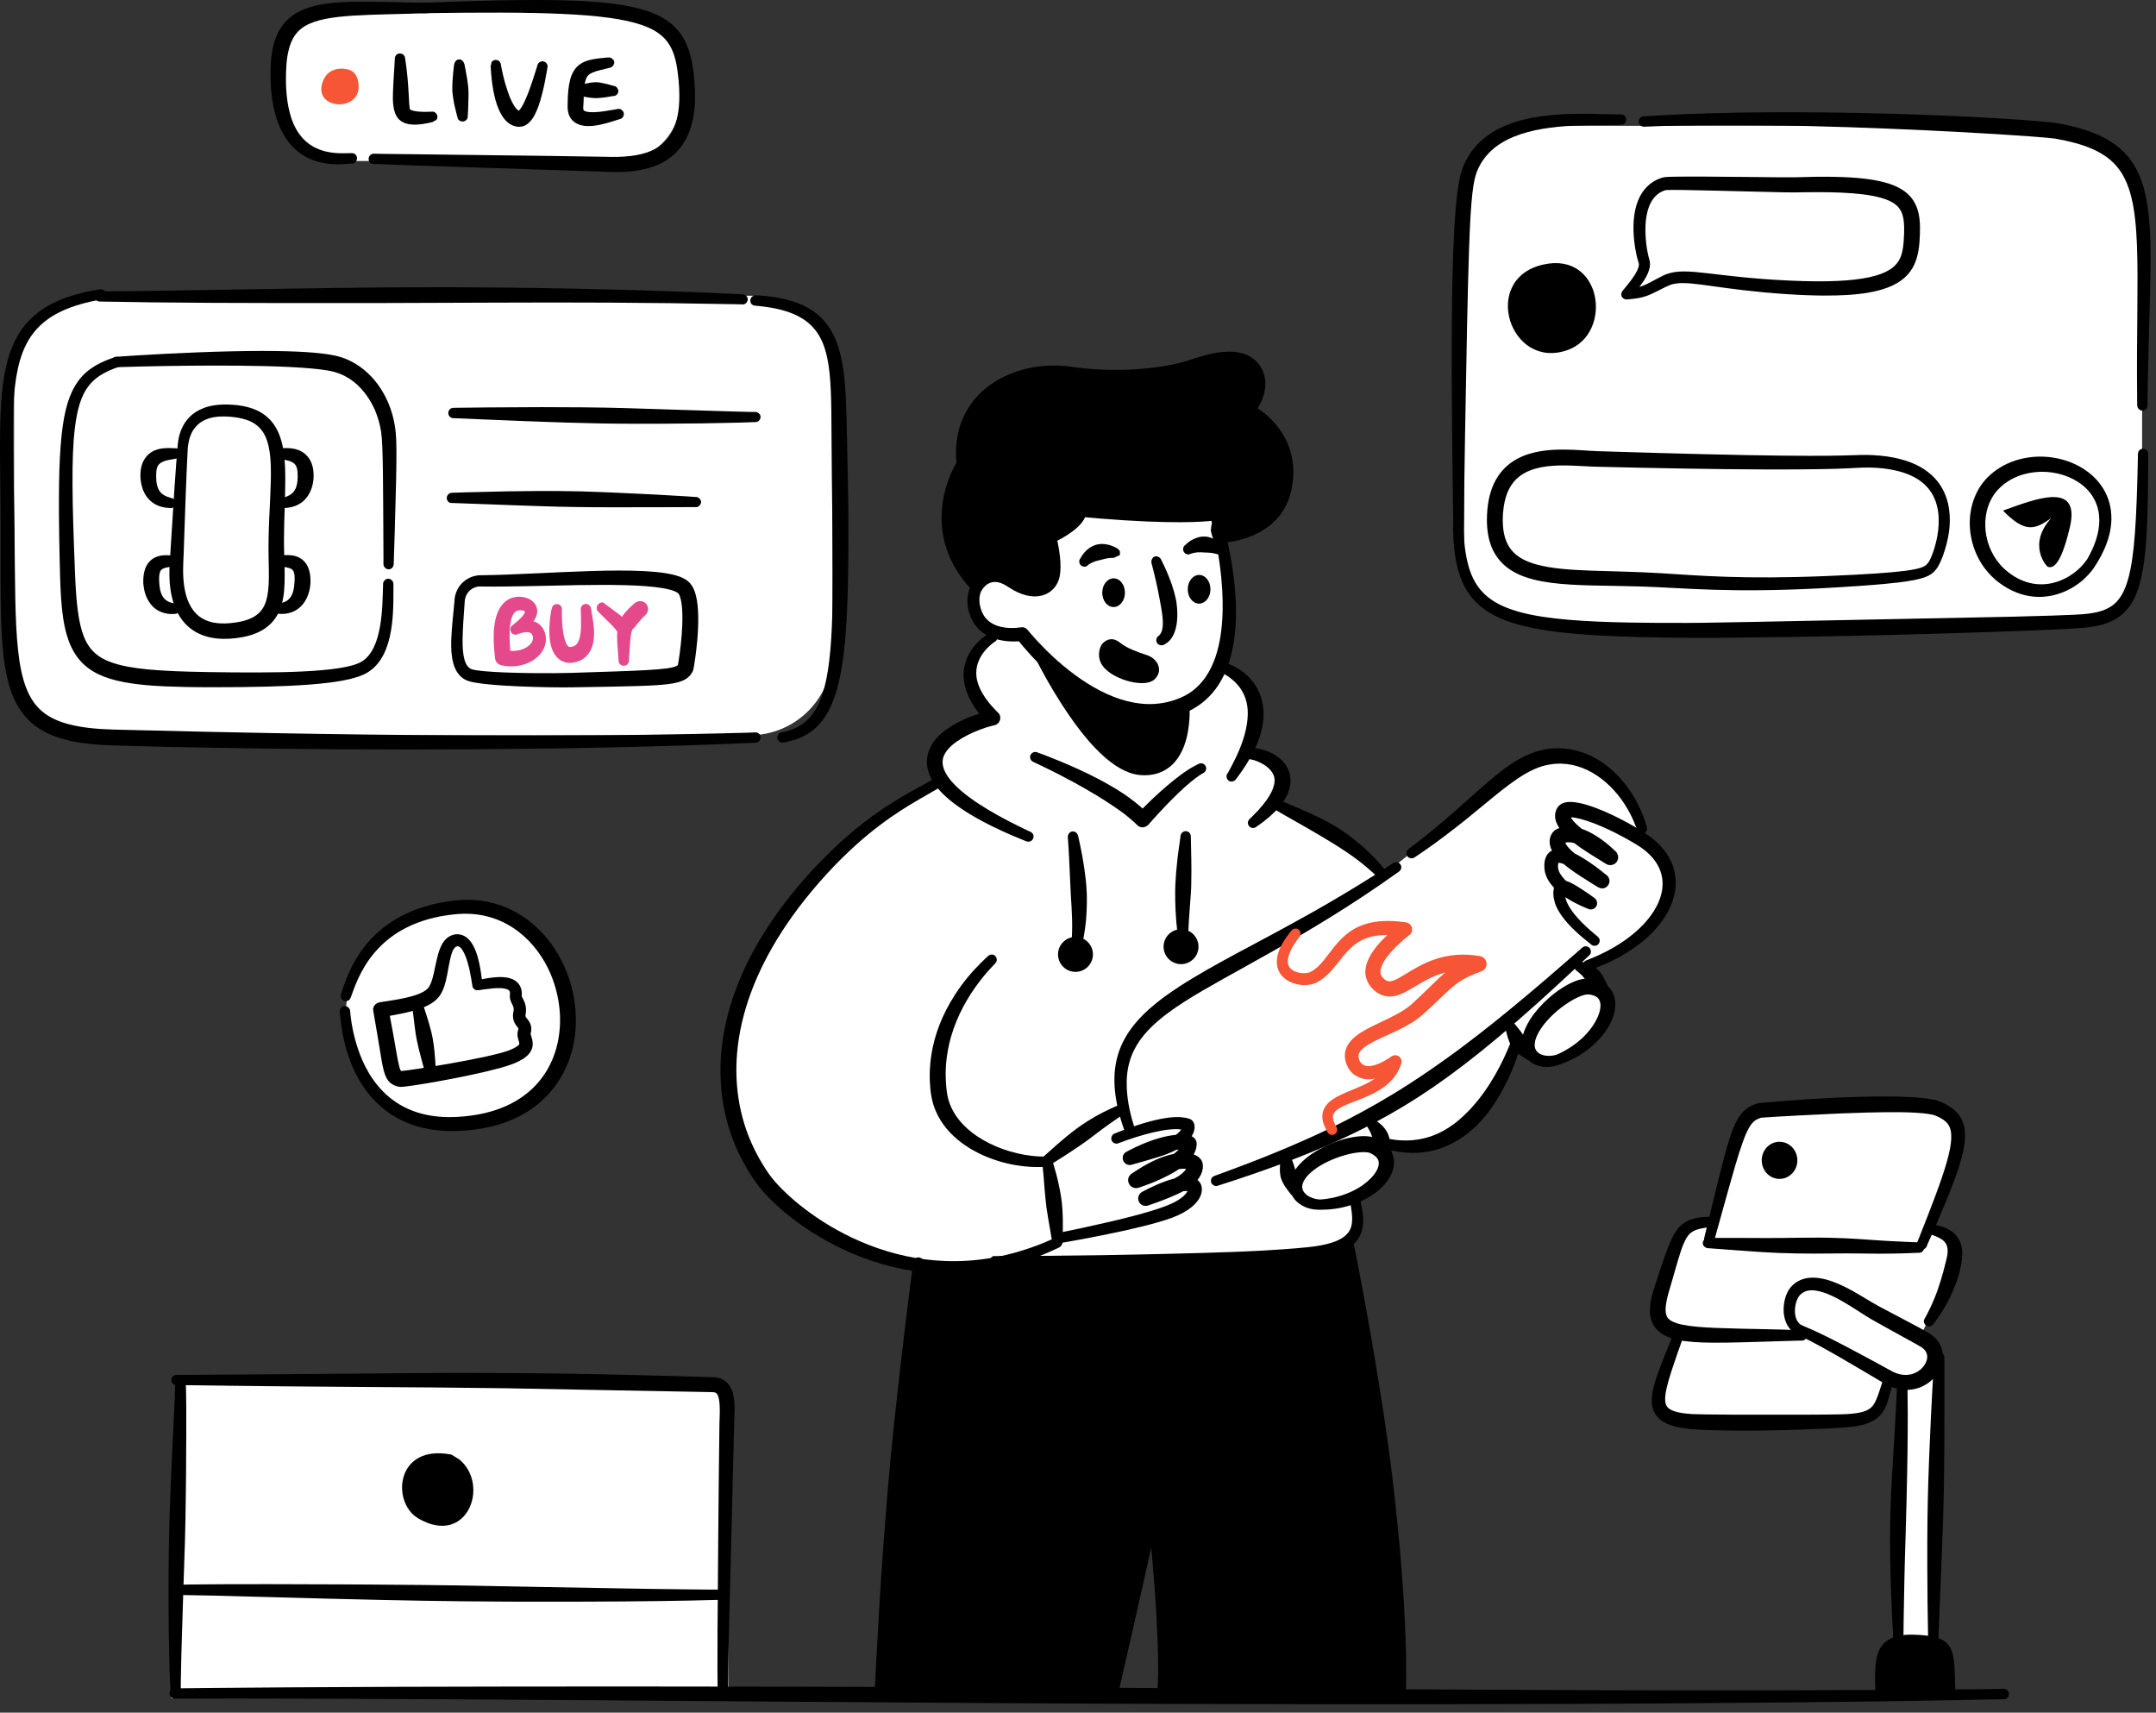 <?xml version="1.0" encoding="utf-8"?>
<svg xmlns="http://www.w3.org/2000/svg" fill="none" height="100%" overflow="visible" preserveAspectRatio="none" style="display: block;" viewBox="0 0 243 193" width="100%">
<rect x="0" y="0" width="243" height="193" fill="#333333" stroke="none"/>
<g id="Group 39586">
<path clip-rule="evenodd" d="M214.024 185.421L214.432 155.596L202.138 149.432C202.138 149.432 200.701 145.938 202.522 145.417C204.343 144.897 204.943 144.592 208.109 146.017C211.276 147.442 217.7 151.694 217.7 151.694L218.684 154.228L218.107 185.421C218.119 185.421 215.404 184.267 214.024 185.421Z" fill="white" fill-rule="evenodd" id="Vector"/>
<path clip-rule="evenodd" d="M192.93 137.637C192.93 137.637 189.639 137.671 188.79 139.808C187.942 141.946 186.664 148.268 186.664 148.268C186.664 148.268 187.388 149.931 189.028 150.078L186.845 156.626C186.845 156.626 186.687 159.623 189.446 160.099C192.206 160.574 206.773 160.121 206.773 160.121C206.773 160.121 210.053 160.404 211.127 159.16C212.202 157.904 212.677 155.586 212.677 155.586L202.147 149.422C202.147 149.422 200.824 146.56 202.408 145.181C203.991 143.801 206.762 145.056 208.142 145.757C209.521 146.459 216.568 150.293 216.568 150.293C216.568 150.293 219.994 143.699 220.096 142.398C220.198 141.098 220.447 138.689 217.257 138.417L220.718 128.363C220.718 128.363 220.82 125.151 217.257 124.642C213.706 124.133 198.234 125.094 198.234 125.094C198.234 125.094 195.904 126.282 195.508 128.453C195.124 130.636 192.93 137.637 192.93 137.637Z" fill="white" fill-rule="evenodd" id="Vector_2"/>
<path clip-rule="evenodd" d="M112.221 71.563C112.221 71.563 108.342 74.877 109.552 77.388C110.762 79.898 111.871 80.871 111.871 80.871C111.871 80.871 107.143 82.545 106.125 84.66C105.107 86.775 106.125 88.087 106.125 88.087C106.125 88.087 93.436 94.409 87.995 103.728C82.544 113.036 77.635 127.807 90.303 136.923C97.801 142.329 103.388 142.442 103.388 142.442C103.388 142.442 110.661 142.895 115.105 141.741L136.165 141.662L150.313 140.712C150.313 140.712 153.276 139.457 153.062 137.715C152.847 135.973 152.734 134.887 152.734 134.887C152.734 134.887 157.133 132.207 156.308 130.691C155.471 129.176 155.278 128.972 155.278 128.972C155.278 128.972 161.114 130.058 163.636 128.033C166.147 126.009 169.043 121.18 169.043 121.18L170.728 117.108C170.728 117.108 172.65 119.302 174.189 119.528C175.727 119.755 179.855 117.221 180.307 116.101C180.76 114.982 181.811 111.804 179.877 111.046L178.746 109.01C178.746 109.01 186.765 105.504 187.659 101.749C188.541 97.994 187.557 96.795 184.956 94.76C184.956 94.76 184.469 85.813 176.858 85.27C172.402 84.954 170.275 86.854 167.832 88.924C165.389 90.993 155.719 98.775 155.719 98.775C155.719 98.775 148.854 91.955 143.505 90.371C143.505 90.371 146.785 84.241 140.564 84.886C140.564 84.886 144.014 77.218 137.375 75.114C137.375 75.114 134.445 82.273 126.709 79.491C118.973 76.709 115.365 71.439 115.365 71.439L112.221 71.563Z" fill="white" fill-rule="evenodd" id="Vector_3"/>
<path clip-rule="evenodd" d="M136.813 58.082C136.813 58.082 142.581 75.646 133.024 79.119C123.456 82.591 115.346 71.45 115.346 71.45C115.346 71.45 110.811 71.439 110.234 69.335C109.657 67.243 110.11 64.642 112.44 65.038C114.77 65.433 116.432 67.865 117.982 66.112C119.531 64.37 118.524 60.864 118.524 60.864C118.524 60.864 121.228 58.964 121.963 57.731L136.813 58.082Z" fill="white" fill-rule="evenodd" id="Vector_4"/>
<path d="M51.445 126.687C58.344 126.687 63.931 121.224 63.931 114.484C63.931 107.743 58.344 102.28 51.445 102.28C44.546 102.28 38.959 107.743 38.959 114.484C38.959 121.224 44.546 126.687 51.445 126.687Z" fill="white" id="Vector_5"/>
<path clip-rule="evenodd" d="M84.524 33.325C86.989 33.325 89.353 34.309 91.095 36.051C92.837 37.793 93.821 40.156 93.821 42.622V73.555C93.821 76.02 92.837 78.384 91.095 80.126C89.353 81.868 86.989 82.852 84.524 82.852C66.846 82.852 28.562 82.852 10.885 82.852C8.419 82.852 6.055 81.868 4.314 80.126C2.572 78.384 1.588 76.02 1.588 73.555V42.622C1.588 40.156 2.572 37.793 4.314 36.051C6.055 34.309 8.419 33.325 10.885 33.325H84.524Z" fill="white" fill-rule="evenodd" id="Vector_6"/>
<path clip-rule="evenodd" d="M69.787 0.685C73.588 0.685 76.664 3.761 76.664 7.561V11.271C76.664 15.071 73.588 18.147 69.787 18.147C61.35 18.147 47.122 18.147 38.685 18.147C34.885 18.147 31.809 15.071 31.809 11.271V7.561C31.809 3.761 34.885 0.685 38.685 0.685H69.787Z" fill="white" fill-rule="evenodd" id="Vector_7"/>
<path clip-rule="evenodd" d="M229.2 14.177C235.952 14.177 241.437 19.651 241.437 26.414V61.701C241.437 66.485 237.558 70.376 232.763 70.376C218.06 70.376 188.405 70.376 173.702 70.376C168.918 70.376 165.027 66.497 165.027 61.701C165.027 51.138 165.027 33.415 165.027 22.852C165.027 18.067 168.907 14.177 173.702 14.177C187.308 14.177 213.683 14.177 229.2 14.177Z" fill="white" fill-rule="evenodd" id="Vector_8"/>
<path clip-rule="evenodd" d="M19.934 156.083H82.082V191.359H19.289L19.934 156.083Z" fill="white" fill-rule="evenodd" id="Vector_9"/>
<path clip-rule="evenodd" d="M133.217 79.9C133.217 79.9 133.602 86.516 128.569 86.493C123.525 86.471 117.723 75.263 117.723 75.263C117.723 75.263 127.868 82.919 133.217 79.9Z" fill="black" fill-rule="evenodd" id="Vector_10"/>
<path d="M121.216 109.521C122.302 109.521 123.184 108.639 123.184 107.553C123.184 106.467 122.302 105.585 121.216 105.585C120.13 105.585 119.248 106.467 119.248 107.553C119.248 108.639 120.13 109.521 121.216 109.521Z" fill="black" id="Vector_11"/>
<path d="M133.112 108.65C134.198 108.65 135.08 107.768 135.08 106.682C135.08 105.596 134.198 104.714 133.112 104.714C132.027 104.714 131.145 105.596 131.145 106.682C131.145 107.768 132.027 108.65 133.112 108.65Z" fill="black" id="Vector_12"/>
<path d="M125.512 68.407C124.8 68.407 124.234 67.684 124.234 66.79C124.234 65.897 124.811 65.173 125.512 65.173C126.225 65.173 126.79 65.897 126.79 66.79C126.79 67.684 126.214 68.407 125.512 68.407Z" fill="black" id="Vector_13"/>
<path d="M135.149 68.025C134.437 68.025 133.871 67.301 133.871 66.407C133.871 65.514 134.448 64.79 135.149 64.79C135.862 64.79 136.427 65.514 136.427 66.407C136.427 67.301 135.85 68.025 135.149 68.025Z" fill="black" id="Vector_14"/>
<path d="M200.564 132.852C199.456 132.852 198.562 131.913 198.562 130.759C198.562 129.606 199.456 128.667 200.564 128.667C201.673 128.667 202.578 129.606 202.578 130.759C202.578 131.924 201.673 132.852 200.564 132.852Z" fill="black" id="Vector_15"/>
<path clip-rule="evenodd" d="M124.866 72.106C124.481 72.254 124.165 72.559 124.018 72.943C123.825 73.486 123.678 74.414 124.493 75.296C125.737 76.653 129.107 77.58 130.159 76.529C131.188 75.488 130.397 74.199 129.299 73.837C128.202 73.486 127.06 73.045 126.415 72.559C125.94 72.174 125.477 71.891 124.866 72.106Z" fill="black" fill-rule="evenodd" id="Vector_16"/>
<path clip-rule="evenodd" d="M38.584 7.73C38.256 7.753 36.933 7.674 36.368 9.223C35.259 12.3 40.394 12.662 40.417 9.812C40.439 7.957 39.218 7.832 39.093 7.798L38.584 7.73Z" fill="#F65536" fill-rule="evenodd" id="Vector_17"/>
<path clip-rule="evenodd" d="M50.889 163.923C44.601 162.679 44.069 169.295 47.134 171.105C52.665 174.351 55.243 167.339 51.782 164.477L50.889 163.923Z" fill="black" fill-rule="evenodd" id="Vector_18"/>
<path clip-rule="evenodd" d="M211.376 191.156C211.365 187.752 210.675 184.076 215.674 184.212C220.639 184.336 220.232 185.965 220.379 190.692L211.376 191.156Z" fill="black" fill-rule="evenodd" id="Vector_19"/>
<path clip-rule="evenodd" d="M225.752 57.54C229.292 56.284 234.528 54.113 233.296 59.394C232.176 64.178 231.226 63.964 230.83 63.885C230.638 63.839 228.478 61.351 231.192 58.388C229.371 59.655 228.297 60.141 225.752 57.54Z" fill="black" fill-rule="evenodd" id="Vector_20"/>
<path clip-rule="evenodd" d="M176.722 39.432C181.834 37.566 180.602 28.291 173.917 29.818C166.826 31.424 170.163 41.818 176.722 39.432Z" fill="black" fill-rule="evenodd" id="Vector_21"/>
<path clip-rule="evenodd" d="M109.726 65.637C109.726 65.637 103.709 59.371 108.47 52.495C108.47 52.495 106.842 45.483 114.17 42.52C121.499 39.568 123.196 44.295 131.904 41.954C140.613 39.624 143.361 40.733 140.715 46.06C140.715 46.06 152.353 56.058 137.514 60.299L136.869 57.766L121.703 57.415C121.703 57.415 121.409 59.96 118.276 60.502C118.276 60.502 119.622 65.637 117.643 66.259C115.663 66.881 113.639 64.812 112.417 64.902C111.196 64.981 110.11 66.078 110.11 66.078L109.726 65.637Z" fill="black" fill-rule="evenodd" id="Vector_22"/>
<path clip-rule="evenodd" d="M103.663 142.613L99.15 191.099L125.107 191.167L130.23 169.305C130.23 169.305 131.135 187.175 131.078 190.896L157.86 191.02C157.86 191.02 155.259 152.951 151.821 139.888C151.821 139.888 148.337 141.053 142.965 141.528C137.604 142.014 113.073 142.138 113.073 142.138C113.073 142.138 106.807 143.122 103.663 142.613Z" fill="black" fill-rule="evenodd" id="Vector_23"/>
<path clip-rule="evenodd" d="M112.133 72.31C111.896 72.468 109.758 73.927 110.063 76.302C110.29 77.988 111.647 79.481 112.461 80.284C112.484 80.306 112.597 80.408 112.665 80.544C112.823 80.872 112.699 81.166 112.676 81.222C112.54 81.562 112.246 81.675 112.201 81.697C112.065 81.743 111.556 81.81 110.471 82.218C108.661 82.896 106.727 84.027 106.32 85.339C106.207 85.735 105.981 86.73 107.519 88.348C109.521 90.463 113.321 92.397 115.707 93.539C115.922 93.641 115.922 93.641 116.148 93.742C116.182 93.754 116.363 93.833 116.454 94.059C116.476 94.127 116.499 94.206 116.488 94.274C116.488 94.308 116.487 94.523 116.307 94.692C116.137 94.851 115.945 94.851 115.899 94.851C115.832 94.851 115.741 94.828 115.673 94.806C115.651 94.794 115.651 94.794 115.334 94.67C108.231 91.808 106.162 89.49 105.415 88.472C104.126 86.696 104.047 84.661 105.867 82.862C106.806 81.957 108.118 81.324 108.333 81.222C109.091 80.86 109.803 80.6 110.369 80.431C109.351 79.13 108.096 76.981 108.819 74.629C109.441 72.559 111.319 71.462 111.5 71.349C111.613 71.281 111.613 71.281 111.749 71.258C111.783 71.258 111.986 71.224 112.178 71.371C112.371 71.518 112.393 71.722 112.405 71.756C112.427 71.993 112.314 72.152 112.292 72.174C112.235 72.254 112.133 72.321 112.122 72.333C112.122 72.31 112.133 72.31 112.133 72.31ZM112.133 72.31C112.167 72.287 112.167 72.287 112.133 72.31Z" fill="black" fill-rule="evenodd" id="Vector_24"/>
<path clip-rule="evenodd" d="M128.778 91.12C131.662 88.202 133.675 86.901 133.709 86.879C134.388 86.426 134.806 86.223 135.1 86.076C135.134 86.064 135.315 85.974 135.553 86.042C135.779 86.121 135.87 86.302 135.892 86.336C135.903 86.37 135.994 86.551 135.915 86.777C135.892 86.845 135.858 86.913 135.802 86.969C135.677 87.116 135.655 87.082 135.496 87.184C133.913 88.134 131.764 90.385 130.678 91.55C130.147 92.115 129.604 92.737 129.468 92.896C129.389 92.975 129.4 92.975 129.31 93.043C129.016 93.28 128.699 93.224 128.642 93.224C128.428 93.19 128.269 93.077 128.247 93.054C128.145 92.975 127.964 92.737 127.251 92.149C127.15 92.059 126.708 91.686 125.838 91.086C125.114 90.577 123.926 89.808 122.626 89.062C122.58 89.028 120.296 87.682 117.276 86.245C116.778 86.008 116.462 85.861 116.462 85.861C116.394 85.816 116.315 85.782 116.269 85.725C116.247 85.703 116.1 85.555 116.1 85.318C116.1 85.284 116.088 85.081 116.269 84.911C116.439 84.741 116.631 84.741 116.665 84.741C116.835 84.741 116.835 84.752 116.971 84.809C117.672 85.058 120.793 86.223 123.689 87.727C124.763 88.293 126.392 89.186 127.772 90.272C128.201 90.6 128.541 90.882 128.778 91.12Z" fill="black" fill-rule="evenodd" id="Vector_25"/>
<path clip-rule="evenodd" d="M138.498 87.986C138.465 87.963 138.306 87.85 138.25 87.613C138.238 87.545 138.238 87.466 138.25 87.387C138.284 87.206 138.318 87.217 138.419 87.059C138.951 86.097 139.709 84.661 140.172 83.145C140.263 82.874 140.523 82.003 140.602 81.042C140.613 80.929 140.636 80.578 140.636 80.318C140.625 79.379 140.41 78.124 139.324 76.993C139.29 76.948 138.566 76.167 137.447 75.703C137.413 75.692 137.22 75.602 137.096 75.387C137.062 75.319 137.028 75.251 137.017 75.183C137.017 75.149 136.994 74.957 137.141 74.776C137.3 74.595 137.492 74.572 137.526 74.561C137.684 74.538 137.684 74.55 137.831 74.595C138.951 74.9 140.975 75.862 141.903 77.988C142.785 79.979 142.333 81.89 141.993 82.976C141.824 83.541 141.19 85.317 139.437 87.635C139.369 87.726 139.369 87.715 139.301 87.805C139.29 87.839 139.166 88.009 138.94 88.054C138.691 88.122 138.532 88.009 138.498 87.986Z" fill="black" fill-rule="evenodd" id="Vector_26"/>
<path clip-rule="evenodd" d="M140.51 85.534C140.43 85.556 140.351 85.579 140.283 85.579C140.25 85.579 140.057 85.59 139.876 85.421C139.854 85.398 139.707 85.251 139.695 85.013C139.695 84.957 139.684 84.629 140.069 84.459C140.939 84.052 143.134 84.38 144.434 85.635C144.988 86.178 145.463 86.959 145.452 88.022C145.452 88.633 145.226 89.198 145.192 89.3C144.57 90.883 143.043 92.116 142.138 92.795C142.003 92.896 141.72 93.089 141.686 93.111C141.539 93.213 141.55 93.236 141.392 93.281C141.358 93.292 141.166 93.349 140.951 93.236C140.747 93.123 140.679 92.919 140.668 92.885C140.6 92.659 140.702 92.478 140.725 92.455C140.792 92.331 140.804 92.331 140.906 92.24C140.906 92.24 141.437 91.72 141.844 91.279C143.326 89.662 143.529 88.712 143.586 88.474C143.665 88.18 143.733 87.683 143.484 87.219C142.953 86.167 141.313 85.5 140.51 85.534ZM140.464 85.409L140.453 85.387C140.453 85.398 140.453 85.398 140.464 85.409Z" fill="black" fill-rule="evenodd" id="Vector_27"/>
<path clip-rule="evenodd" d="M121.169 107.247C121.135 107.235 120.932 107.202 120.796 106.998C120.762 106.93 120.728 106.862 120.717 106.794C120.683 106.625 120.717 106.625 120.739 106.466C120.954 104.578 120.785 102.361 120.705 101.105C120.683 100.664 120.683 100.664 120.66 100.223L120.615 99.239C120.547 97.667 120.468 95.858 120.355 94.365C120.355 94.331 120.332 94.127 120.479 93.924C120.513 93.89 120.705 93.618 121.056 93.709C121.113 93.72 121.418 93.799 121.52 94.218C121.814 95.507 122.187 97.396 122.357 98.979C122.47 99.963 122.572 101.185 122.436 103.266C122.402 103.82 122.266 105.234 121.961 106.41C121.893 106.659 121.882 106.659 121.859 106.794C121.848 106.828 121.802 107.032 121.61 107.156C121.395 107.292 121.203 107.247 121.169 107.247Z" fill="black" fill-rule="evenodd" id="Vector_28"/>
<path clip-rule="evenodd" d="M133.451 106.071C133.417 106.071 133.224 106.105 133.021 105.957C132.964 105.912 132.908 105.856 132.874 105.788C132.795 105.663 132.806 105.652 132.783 105.505C132.783 105.46 132.602 104.759 132.489 102.463C132.455 101.818 132.455 101.038 132.455 100.913C132.444 100.042 132.478 99.364 132.557 98.346C132.625 97.509 132.749 96.525 132.761 96.367C132.908 95.292 132.908 95.292 133.055 94.218C133.066 94.105 133.066 94.105 133.123 93.992C133.134 93.958 133.224 93.777 133.451 93.698C133.484 93.686 133.665 93.618 133.903 93.731C133.937 93.743 134.118 93.833 134.186 94.059C134.197 94.082 134.208 94.127 134.22 94.387C134.254 95.948 134.31 97.826 134.265 99.533C134.254 100.11 134.254 100.11 134.22 100.676C134.186 101.286 133.982 103.684 133.948 104.725C133.937 105.188 133.937 105.301 133.948 105.403C133.959 105.437 133.982 105.641 133.835 105.833C133.688 106.037 133.496 106.071 133.451 106.071Z" fill="black" fill-rule="evenodd" id="Vector_29"/>
<path clip-rule="evenodd" d="M112.981 65.004C113.003 65.004 112.992 65.004 112.981 65.004ZM114.835 72.265C113.06 72.401 110.255 71.983 109.328 69.325C108.932 68.228 109.045 67.368 109.067 67.198C109.373 64.846 111.725 64.043 112.777 63.873C113.026 63.828 113.207 63.952 113.229 63.975C113.297 64.02 113.354 64.077 113.388 64.133C113.523 64.337 113.467 64.54 113.467 64.574C113.399 64.801 113.241 64.914 113.207 64.925C113.116 64.982 113.015 65.004 112.992 65.004C113.003 65.004 113.003 65.004 113.015 65.004C112.811 65.038 110.854 65.468 110.458 66.984C110.255 67.787 110.515 68.793 110.9 69.381C111.058 69.619 111.759 70.761 114.021 70.772C114.496 70.772 114.881 70.727 115.062 70.693C115.096 70.693 115.254 70.659 115.435 70.716C115.605 70.772 115.729 70.874 115.74 70.897C115.819 70.965 116.43 71.768 117.595 72.944C120.355 75.76 124.381 78.825 128.487 79.277C128.962 79.334 130.873 79.572 133.078 78.621C134.65 77.943 137.388 76.111 137.761 69.766C137.817 68.895 138.021 65.298 136.777 59.711C136.528 58.558 136.381 58.083 136.336 57.947C136.257 57.709 136.358 57.528 136.37 57.494C136.415 57.427 136.46 57.37 136.517 57.325C136.551 57.302 136.698 57.166 136.958 57.189C137.184 57.212 137.32 57.37 137.342 57.393C137.433 57.506 137.433 57.506 137.467 57.653C137.636 58.207 138.711 61.645 139.141 65.853C139.627 70.614 139.401 77.875 133.565 80.329C130.206 81.743 127.197 80.985 125.704 80.488C120.208 78.678 115.921 73.622 114.835 72.265Z" fill="black" fill-rule="evenodd" id="Vector_30"/>
<path clip-rule="evenodd" d="M133.441 78.803C133.667 78.792 133.837 78.928 133.86 78.951C133.916 78.996 133.961 79.064 133.995 79.131C134.063 79.267 134.052 79.267 134.063 79.414C134.074 79.64 134.244 81.97 133.452 84.074C132.378 86.924 130.195 87.523 128.397 87.331C126.836 87.162 125.445 86.121 124.619 85.42C124.416 85.25 123.748 84.651 123.081 83.915C122.482 83.248 120.491 81.043 117.856 76.349C117.211 75.195 116.533 73.861 116.533 73.827C116.51 73.759 116.465 73.68 116.465 73.612C116.454 73.578 116.442 73.375 116.601 73.194C116.623 73.16 116.759 73.001 116.996 72.979C117.03 72.979 117.223 72.956 117.415 73.103C117.539 73.205 117.528 73.216 117.596 73.352C118.851 75.501 121.758 79.991 124.506 82.819C124.506 82.819 125.207 83.576 126.078 84.289C127.673 85.601 128.6 85.635 128.781 85.657C129.697 85.748 131.371 85.703 132.321 83.033C132.401 82.796 132.785 81.71 132.876 79.968C132.909 79.448 132.887 79.448 132.898 79.403C132.909 79.324 132.898 79.245 132.932 79.177C132.943 79.143 133.011 78.951 133.226 78.849C133.317 78.815 133.317 78.815 133.441 78.803Z" fill="black" fill-rule="evenodd" id="Vector_31"/>
<path clip-rule="evenodd" d="M130.398 72.437C130.387 72.403 130.274 72.233 130.342 71.996C130.353 71.928 130.387 71.849 130.432 71.792C130.489 71.735 130.557 71.69 130.602 71.634C130.602 71.634 130.625 71.634 130.704 71.543C131.314 70.865 130.998 69.191 130.851 68.32C130.828 68.229 130.828 68.229 130.636 67.177C130.636 67.155 130.342 65.628 130.048 64.486C129.98 64.192 129.912 63.931 129.799 63.513C129.765 63.389 129.765 63.389 129.776 63.253C129.776 63.219 129.788 63.015 129.946 62.846C130.195 62.586 130.5 62.721 130.545 62.744C130.613 62.778 130.681 62.812 130.726 62.868C130.851 62.981 130.839 62.993 130.907 63.14C131.348 63.999 131.789 65.051 132.061 65.832C132.298 66.544 132.412 66.974 132.547 67.585C132.559 67.653 132.638 68.127 132.649 68.354C132.694 68.817 132.909 71.034 131.812 72.199C131.563 72.459 131.292 72.595 131.235 72.629C131.009 72.765 130.805 72.708 130.772 72.697C130.511 72.651 130.421 72.471 130.398 72.437Z" fill="black" fill-rule="evenodd" id="Vector_32"/>
<path clip-rule="evenodd" d="M126.236 62.54C125.614 62.811 125.625 62.868 125.455 62.868C125.455 62.868 125.014 62.845 124.449 62.992C124.189 63.06 124.121 63.094 123.781 63.162C123.306 63.264 122.978 63.456 122.911 63.49C122.888 63.501 122.786 63.558 122.684 63.626C122.673 63.637 122.673 63.637 122.673 63.648C122.605 63.693 122.56 63.75 122.481 63.795C122.458 63.818 122.277 63.908 122.04 63.829C121.802 63.761 121.712 63.569 121.7 63.535C121.599 63.331 121.655 63.128 121.666 63.105C121.712 62.981 121.712 62.992 121.791 62.89C121.802 62.89 122.074 62.291 122.673 61.839C122.82 61.725 123.205 61.454 123.702 61.352C124.03 61.284 124.392 61.273 124.867 61.375C124.98 61.397 125.297 61.488 125.512 61.59C125.964 61.793 126.066 61.906 126.089 61.94C126.202 62.065 126.213 62.11 126.213 62.133C126.258 62.336 126.19 62.336 126.236 62.54Z" fill="black" fill-rule="evenodd" id="Vector_33"/>
<path clip-rule="evenodd" d="M133.35 61.995C133.361 61.928 133.35 61.849 133.361 61.769C133.372 61.69 133.406 61.622 133.44 61.566C133.508 61.464 133.519 61.464 133.621 61.396C133.655 61.362 134.119 60.831 134.99 60.571C135.261 60.48 135.499 60.469 135.544 60.469C135.713 60.457 135.804 60.457 136.075 60.491C136.075 60.491 136.29 60.525 136.46 60.593C137.138 60.819 137.568 61.215 137.874 61.532C138.043 61.713 138.066 61.905 138.066 61.95C138.077 62.018 138.066 62.097 138.066 62.165L137.975 62.346C137.523 62.403 137.523 62.55 137.093 62.425C136.946 62.38 136.652 62.301 136.2 62.278C135.985 62.267 135.793 62.267 135.646 62.256C135.566 62.244 135.566 62.256 135.476 62.244C135.431 62.244 135.204 62.222 134.967 62.244C134.91 62.256 134.639 62.267 134.266 62.38C134.254 62.38 134.254 62.38 134.243 62.391C134.164 62.414 134.096 62.459 134.028 62.471C133.994 62.482 133.802 62.516 133.598 62.38C133.598 62.38 133.451 62.233 133.44 62.222C133.44 62.21 133.35 61.995 133.35 61.995Z" fill="black" fill-rule="evenodd" id="Vector_34"/>
<path clip-rule="evenodd" d="M119.168 60.933C119.519 62.527 119.688 64.292 119.338 65.321C118.75 67.097 116.544 68.092 113.66 66.158C113.083 65.773 111.986 65.129 110.991 66.067C110.901 66.158 110.787 66.282 110.708 66.407C110.674 66.463 110.674 66.463 110.629 66.508C110.595 66.554 110.392 66.802 110.007 66.746C109.984 66.746 109.826 66.723 109.69 66.621C109.577 66.542 109.159 66.079 108.842 65.694C104.239 60.084 106.603 54.169 107.802 52.133C107.677 50.81 107.519 47.191 110.505 44.284C112.982 41.898 116.895 40.767 120.763 41.332C121.147 41.389 125.66 42.124 130.998 41.287C133.011 40.971 133.894 40.62 134.267 40.507C136.235 39.851 139.911 38.731 141.777 40.914C142.715 42.022 142.636 43.244 142.614 43.515C142.546 44.499 142.127 45.404 141.765 46.015C143.79 47.361 146.549 50.335 145.566 55.153C144.548 60.118 139.526 61.091 137.615 61.181C137.468 61.193 137.4 61.181 137.388 61.17C137.332 61.159 136.993 61.114 136.778 60.785C136.766 60.763 136.699 60.661 136.653 60.514C136.472 59.847 136.472 59.847 136.472 59.79C136.506 59.202 136.608 58.976 136.676 58.682C135.715 58.795 132.242 59.1 123.952 58.433C123.319 58.377 122.719 58.331 122.301 58.286C122.154 58.614 121.894 58.999 121.43 59.428C120.706 60.096 119.779 60.627 119.168 60.933ZM108.887 52.586C108.627 53.027 105.879 57.777 108.514 62.776C109.034 63.749 109.622 64.507 110.075 65.004C110.98 64.145 112.495 63.658 114.407 64.902C114.486 64.948 116.08 66.079 117.223 65.604C117.958 65.298 117.969 64.473 117.981 64.382C118.082 63.138 117.686 61.396 117.506 60.763C117.483 60.672 117.483 60.672 117.472 60.582C117.426 60.175 117.686 59.949 117.732 59.903C117.879 59.768 118.037 59.745 118.648 59.406C120.175 58.569 120.842 57.788 120.865 57.381C120.876 57.223 120.921 57.121 120.921 57.099C121.091 56.691 121.453 56.612 121.498 56.601C121.543 56.59 121.588 56.59 121.634 56.578C121.803 56.567 121.803 56.59 123.647 56.737C125.796 56.895 132.91 57.381 136.631 56.906C136.755 56.895 136.755 56.884 136.879 56.884C137.343 56.895 137.558 57.234 137.592 57.291C137.603 57.313 137.671 57.415 137.705 57.551L138.01 58.727C137.988 59.055 137.909 59.236 137.841 59.383C138.757 59.293 141.143 58.908 142.636 57.2C143.134 56.646 143.801 55.662 143.959 53.796C144.027 53.027 144.186 50.38 141.63 48.107C141.008 47.564 140.431 47.225 140.193 47.089C140.103 47.044 140.103 47.055 140.024 46.999C139.967 46.965 139.639 46.727 139.65 46.264C139.662 46.23 139.662 46.049 139.775 45.856C139.843 45.743 140.08 45.495 140.397 44.929C141.109 43.628 140.883 42.825 140.872 42.78C140.827 42.554 140.634 41.909 139.922 41.559C138.225 40.733 134.923 42.022 133.905 42.305C132.129 42.803 126.848 43.764 120.548 42.758C115.221 41.909 109.114 44.624 108.933 50.889C108.899 51.726 108.989 52.19 108.978 52.314C108.978 52.382 108.967 52.405 108.967 52.416C108.921 52.495 108.91 52.495 108.887 52.586Z" fill="black" fill-rule="evenodd" id="Vector_35"/>
<path clip-rule="evenodd" d="M119.608 139.82C119.631 139.854 119.71 140.035 119.642 140.262C119.608 140.329 119.574 140.397 119.529 140.454C119.484 140.51 119.416 140.544 119.348 140.59C119.348 140.59 118.749 140.872 118.364 141.042C102.372 148.201 88.97 138.169 85.475 133.623C84.842 132.808 84.287 131.87 84.197 131.711C81.494 127.176 81.256 122.912 81.211 121.261C80.996 113.084 85.147 104.601 92.623 96.944C97.95 91.482 102.191 89.491 105.335 87.738C105.55 87.625 105.742 87.67 105.776 87.682C105.844 87.704 105.912 87.738 105.969 87.783C106.172 87.93 106.183 88.134 106.195 88.179C106.229 88.417 106.104 88.575 106.082 88.598C106.036 88.654 105.969 88.7 105.912 88.745C105.822 88.813 103.865 89.898 102.474 90.747C100.257 92.104 96.174 94.807 91.514 100.394C83.371 110.166 81.652 119.417 83.903 126.69C84.152 127.493 84.921 129.834 86.719 132.367C89.185 135.805 100.099 145.012 114.168 141.223C114.372 141.166 116.249 140.691 118.443 139.707C118.828 139.538 118.817 139.526 118.851 139.515C118.93 139.492 118.998 139.47 119.065 139.459C119.099 139.459 119.303 139.447 119.473 139.606C119.563 139.719 119.563 139.719 119.608 139.82Z" fill="black" fill-rule="evenodd" id="Vector_36"/>
<path clip-rule="evenodd" d="M117.9 130.251C117.934 130.24 118.138 130.206 118.341 130.342C118.398 130.387 118.455 130.432 118.5 130.5C118.568 130.602 118.59 130.692 118.59 130.715C118.613 130.84 118.715 131.066 119.054 132.321C119.246 133.045 119.484 134.165 119.574 134.764C119.665 135.341 119.699 135.567 119.744 136.325C119.8 137.173 119.8 138.067 119.789 139.005C119.789 139.096 119.767 139.944 119.767 139.955C119.744 140.035 119.744 140.114 119.721 140.182C119.699 140.215 119.631 140.408 119.439 140.51C119.122 140.679 118.873 140.453 118.839 140.43C118.783 140.385 118.737 140.317 118.692 140.261C118.658 140.193 118.636 140.114 118.613 140.046C118.613 140.046 118.568 139.763 118.455 139.141C118.432 139.005 118.172 137.512 118.149 137.365C118.115 137.117 117.957 136.167 117.946 136.087C117.889 135.624 117.889 135.635 117.844 135.171C117.753 134.368 117.731 133.871 117.606 132.355C117.595 132.242 117.572 132.072 117.471 131.009C117.459 130.953 117.459 130.953 117.459 130.953C117.459 130.873 117.437 130.794 117.459 130.726C117.459 130.692 117.505 130.489 117.697 130.365C117.708 130.331 117.787 130.274 117.9 130.251Z" fill="black" fill-rule="evenodd" id="Vector_37"/>
<path clip-rule="evenodd" d="M111.34 107.756C111.396 107.711 111.453 107.654 111.521 107.62C111.555 107.609 111.736 107.518 111.962 107.598C111.996 107.609 112.188 107.677 112.29 107.903C112.392 108.118 112.324 108.31 112.313 108.344C112.313 108.367 112.279 108.457 112.154 108.582C111.724 109.045 108.094 112.574 106.952 117.777C106.578 119.45 106.477 121.181 106.714 123.036C107.246 127.254 112.109 129.754 116.192 130.24C116.565 130.285 117.074 130.342 117.741 130.331C117.9 130.331 117.9 130.319 117.9 130.319C117.979 130.331 118.058 130.331 118.126 130.353C118.16 130.365 118.341 130.432 118.454 130.647C118.499 130.749 118.499 130.749 118.51 130.873C118.51 130.907 118.522 131.111 118.352 131.292C118.307 131.348 118.239 131.394 118.171 131.428C118.047 131.496 118.035 131.484 117.888 131.484C117.538 131.496 115.287 131.722 112.358 130.783C109.621 129.912 106.714 128.125 105.459 125.185C105.018 124.167 104.859 123.092 104.803 121.905C104.712 119.699 104.961 115.198 109.021 110.188C110.096 108.876 111.295 107.801 111.34 107.756Z" fill="black" fill-rule="evenodd" id="Vector_38"/>
<path clip-rule="evenodd" d="M126.971 124.697C126.994 124.731 127.084 124.901 127.016 125.138C126.994 125.206 126.971 125.274 126.926 125.342C126.881 125.398 126.813 125.444 126.756 125.489C126.733 125.5 126.722 125.511 126.711 125.511C126.654 125.545 126.654 125.557 125.964 126.02C124.426 127.05 124.053 127.4 122.843 128.294C122.583 128.486 121.554 129.289 118.149 131.415C118.047 131.483 118.104 131.528 117.991 131.596C117.81 131.709 117.584 131.562 117.561 131.54C117.527 131.517 117.29 131.347 117.233 131.11C117.177 130.884 117.267 130.703 117.29 130.68C117.358 130.556 117.369 130.567 117.459 130.476C118.421 129.617 119.88 128.282 121.192 127.298C121.407 127.14 122.164 126.563 123.454 125.817C124.573 125.172 125.919 124.607 126.134 124.505C126.168 124.482 126.168 124.482 126.179 124.482C126.247 124.46 126.315 124.426 126.394 124.414C126.428 124.414 126.632 124.392 126.813 124.539C126.914 124.595 126.914 124.595 126.971 124.697Z" fill="black" fill-rule="evenodd" id="Vector_39"/>
<path clip-rule="evenodd" d="M134.967 132.976C135.883 133.643 135.849 135.826 132.094 137.228C128.475 138.574 119.777 140.033 119.54 140.078C119.517 140.078 119.37 140.112 119.302 140.124C119.269 140.135 119.065 140.169 118.861 140.033C118.805 139.988 118.748 139.943 118.714 139.875C118.692 139.841 118.579 139.671 118.624 139.434C118.669 139.196 118.839 139.094 118.861 139.072C118.974 138.993 118.986 139.004 119.122 138.97C119.925 138.812 124.087 137.963 127.355 137.126C131.404 136.086 132.399 135.509 132.976 135.113C133.508 134.751 133.745 134.435 133.847 134.22C133.711 134.208 133.553 134.208 133.349 134.242C132.377 134.763 131.008 135.283 130.25 135.554C129.911 135.679 129.402 135.848 129.402 135.848C129.346 135.86 129.3 135.871 129.255 135.882C129.199 135.894 128.871 135.939 128.577 135.69C128.531 135.656 128.283 135.43 128.283 135.045C128.283 134.989 128.294 134.65 128.599 134.401C128.667 134.344 128.814 134.265 128.837 134.254C129.47 133.914 130.974 133.157 132.365 132.806C132.976 132.478 133.18 132.286 133.315 132.161C133.496 131.992 133.621 131.845 133.689 131.732C133.496 131.698 133.225 131.698 132.886 131.743C132.558 131.969 132.241 132.15 131.992 132.286C131.732 132.433 130.409 133.157 128.396 133.824C128.249 133.869 128.203 133.88 128.181 133.88C127.785 133.937 127.525 133.722 127.48 133.688C127.174 133.428 127.152 133.089 127.152 133.032C127.129 132.636 127.389 132.399 127.423 132.354C127.468 132.308 127.525 132.263 128.09 131.901C128.803 131.438 130.522 130.374 132.298 130.035C132.479 129.888 132.671 129.73 132.84 129.549C132.761 129.549 132.682 129.56 132.58 129.571C131.517 130.148 130.183 130.499 128.384 131.019C128.316 131.042 127.559 131.257 127.536 131.257C127.321 131.313 127.163 131.268 127.129 131.257C126.778 131.166 126.643 130.895 126.62 130.838C126.462 130.51 126.586 130.227 126.597 130.182C126.677 129.99 126.824 129.888 126.835 129.865C126.948 129.786 127.581 129.47 127.977 129.277C129.866 128.384 131.415 127.988 132.535 127.886C132.614 127.83 132.682 127.773 132.761 127.705C132.954 127.536 133.067 127.389 133.089 127.355C133.112 127.332 133.112 127.309 133.135 127.287C131.54 127.049 128.509 127.898 126.043 128.836C126.021 128.848 125.817 128.927 125.602 128.825C125.534 128.791 125.466 128.757 125.41 128.701C125.387 128.678 125.24 128.531 125.252 128.282C125.252 128.045 125.399 127.909 125.421 127.875C125.534 127.762 125.534 127.773 125.681 127.717C126.79 127.264 130.284 125.896 132.66 125.884C132.682 125.884 133.485 125.862 134.107 126.099C134.684 126.325 134.865 127.162 134.311 128.045C134.333 128.056 134.356 128.067 134.379 128.078C134.707 128.259 134.876 128.565 134.876 128.882C134.876 129.323 134.752 129.73 134.537 130.092C135.08 130.295 135.464 130.646 135.555 131.132C135.657 131.799 135.408 132.422 134.967 132.976Z" fill="black" fill-rule="evenodd" id="Vector_40"/>
<path clip-rule="evenodd" d="M157.838 97.407C157.861 97.441 157.974 97.611 157.929 97.837C157.918 97.905 157.895 97.984 157.85 98.041C157.804 98.109 157.748 98.154 157.691 98.21C157.657 98.233 157.657 98.233 157.318 98.47C147.343 105.584 138.374 109.746 133.465 112.902C129.009 115.763 126.815 118.319 126.996 122.583C127.064 124.167 127.426 125.693 127.844 127.017C127.912 127.254 127.822 127.424 127.811 127.458C127.777 127.526 127.72 127.582 127.663 127.639C127.483 127.797 127.268 127.786 127.245 127.786C127.007 127.763 126.872 127.616 126.849 127.594C126.747 127.469 126.759 127.458 126.702 127.311C124.384 120.694 125.82 116.713 130.208 113.128C133.443 110.493 138.306 108.027 143.034 105.483C145.341 104.238 149.899 101.807 154.887 98.64C155.248 98.414 156.481 97.633 157.024 97.26C157.058 97.238 157.228 97.124 157.465 97.17C157.703 97.215 157.827 97.385 157.838 97.407Z" fill="black" fill-rule="evenodd" id="Vector_41"/>
<path clip-rule="evenodd" d="M185.228 93.921C185.194 93.933 185.002 93.989 184.787 93.876C184.719 93.842 184.662 93.797 184.617 93.74C184.527 93.627 184.527 93.616 184.493 93.48C184.493 93.48 184.063 92.078 183.079 90.574C181.224 87.735 178.148 85.597 174.744 86.14C174.088 86.242 172.923 86.48 171.057 87.735C168.693 89.33 166.499 91.467 162.676 94.329C162.28 94.634 161.059 95.539 159.43 96.625C159.396 96.647 159.226 96.76 158.989 96.715C158.91 96.704 158.842 96.681 158.774 96.636C158.57 96.511 158.536 96.308 158.525 96.274C158.48 96.048 158.582 95.867 158.604 95.844C158.638 95.776 158.695 95.731 158.763 95.674C158.819 95.607 160.798 94.216 164.044 91.354C167.268 88.515 169.552 86.287 171.984 85.145C173.579 84.398 174.936 84.353 174.992 84.342C179.347 84.037 183.124 87.147 184.968 91.377C185.307 92.135 185.522 92.892 185.567 93.028C185.567 93.051 185.612 93.209 185.612 93.209C185.624 93.288 185.646 93.356 185.646 93.435C185.635 93.469 185.612 93.673 185.432 93.82C185.42 93.82 185.341 93.888 185.228 93.921Z" fill="black" fill-rule="evenodd" id="Vector_42"/>
<path clip-rule="evenodd" d="M179.156 106.84C179.189 106.863 179.314 107.021 179.314 107.258C179.314 107.338 179.291 107.405 179.269 107.473C179.235 107.541 179.178 107.598 179.122 107.654C179.099 107.688 179.088 107.677 178.76 107.994C171.092 115.232 166.036 119.417 161.546 122.504C159.51 123.895 157.293 125.287 154.308 126.836C151.989 128.046 149.614 129.075 149.184 129.256C144.694 131.19 140.046 132.728 137.252 133.622C137.026 133.701 136.845 133.611 136.811 133.588C136.743 133.554 136.687 133.509 136.63 133.452C136.608 133.43 136.472 133.271 136.483 133.023C136.483 132.989 136.506 132.785 136.675 132.627C136.732 132.581 136.811 132.548 136.879 132.514C137.003 132.457 142.229 130.636 147.216 128.397C149.343 127.447 153.833 125.388 158.979 122.052C159.058 121.995 160.494 121.091 162.666 119.541C167.981 115.775 173.444 111.059 177.583 107.451C178.047 107.055 178.092 107.01 178.341 106.783C178.375 106.761 178.511 106.625 178.748 106.636C178.997 106.659 179.133 106.806 179.156 106.84Z" fill="black" fill-rule="evenodd" id="Vector_43"/>
<path clip-rule="evenodd" d="M156.094 98.878C156.06 98.901 155.913 99.037 155.676 99.025C155.608 99.025 155.529 99.002 155.461 98.969C155.314 98.901 155.325 98.889 155.223 98.788C155.223 98.788 154.601 98.2 153.979 97.679C152.441 96.39 150.914 95.463 150.213 95.021C150.156 94.987 150.156 94.987 149.444 94.558C149.399 94.524 148.256 93.834 147.216 93.246L144.886 91.922C144.241 91.561 143.495 91.097 143.483 91.086C143.427 91.04 143.359 90.995 143.314 90.939C143.28 90.916 143.155 90.758 143.189 90.52C143.189 90.486 143.212 90.283 143.404 90.124C143.438 90.102 143.585 89.977 143.823 90C143.845 90 143.913 90.011 144.083 90.09C145.632 90.803 146.888 91.244 148.856 92.217C149.557 92.556 150.247 92.963 150.36 93.031C152.113 94.06 153.549 95.372 153.809 95.598C153.968 95.734 154.771 96.469 155.608 97.43C155.777 97.623 156.004 97.906 156.038 97.939C156.083 97.996 156.071 97.996 156.128 98.052C156.151 98.075 156.286 98.234 156.275 98.471C156.264 98.72 156.128 98.856 156.094 98.878Z" fill="black" fill-rule="evenodd" id="Vector_44"/>
<path clip-rule="evenodd" d="M152.535 134.346C152.569 134.335 152.761 134.301 152.964 134.425C153.021 134.47 153.078 134.516 153.123 134.583C153.168 134.651 153.191 134.719 153.213 134.798C153.225 134.832 153.213 134.832 153.304 135.205C153.79 137.354 154.378 140.17 150.205 141.505C149.017 141.878 147.875 142.037 146.099 142.24C141.281 142.806 136.09 142.964 135.242 142.987C133.07 143.066 130.107 143.077 129.655 143.077C122.348 143.111 114.047 142.772 112.158 142.704C111.909 142.693 111.774 142.546 111.751 142.523C111.48 142.24 111.615 141.901 111.638 141.856C111.66 141.822 111.74 141.618 111.955 141.55C111.988 141.539 113.414 141.55 116.49 141.528C116.49 141.528 119.385 141.516 124.068 141.449C129.903 141.358 134.337 141.222 135.773 141.188C136.045 141.177 137.244 141.143 139.121 141.075C140.048 141.041 144.018 140.894 147.434 140.544C151.743 140.103 152.252 138.779 152.376 137.795C152.467 137.026 152.275 136.031 152.139 135.307C152.094 135.058 152.082 135.058 152.082 135.036C152.094 134.957 152.071 134.877 152.082 134.81C152.094 134.776 152.127 134.572 152.32 134.448C152.422 134.368 152.512 134.357 152.535 134.346Z" fill="black" fill-rule="evenodd" id="Vector_45"/>
<path clip-rule="evenodd" d="M99.148 190.772C99.114 190.76 98.922 190.749 98.752 190.568C98.707 190.512 98.662 190.444 98.639 190.376C98.617 190.308 98.606 190.217 98.606 190.15C98.606 190.116 98.617 190.116 98.639 189.618C98.651 189.313 98.752 186.938 99.081 181.452C99.363 176.634 99.714 172.144 99.782 171.33C100.189 165.935 100.551 162.372 101.184 156.65C101.218 156.378 101.784 151.176 102.564 145.057C102.779 143.326 102.926 142.207 102.926 142.207C102.96 142.139 102.96 142.06 103.005 141.992C103.028 141.958 103.118 141.788 103.356 141.72C103.39 141.709 103.582 141.653 103.797 141.766C103.831 141.788 104.012 141.879 104.079 142.105C104.102 142.184 104.102 142.252 104.102 142.331C104.102 142.342 103.978 143.632 103.684 147.093L102.055 165.935C102.032 166.139 101.772 168.955 101.625 170.448L100.415 183.183L99.827 189.697C99.804 189.923 99.804 189.923 99.793 190.229C99.793 190.263 99.77 190.466 99.589 190.636C99.397 190.772 99.194 190.772 99.148 190.772Z" fill="black" fill-rule="evenodd" id="Vector_46"/>
<path clip-rule="evenodd" d="M129.754 174.404C129.358 176.169 128.905 178.227 128.521 179.912C127.514 184.357 126.157 190.295 126.157 190.306C126.123 190.374 126.101 190.453 126.067 190.521C126.044 190.555 125.931 190.713 125.705 190.759C125.467 190.793 125.297 190.68 125.264 190.668C125.071 190.532 125.037 190.34 125.026 190.306C125.015 190.227 125.015 190.148 125.026 190.08C125.026 190.046 126.689 181.247 127.616 176.463C127.74 175.818 128.736 170.74 129.222 168.41C129.324 167.935 129.708 167.777 129.776 167.754C130.149 167.607 130.444 167.766 130.5 167.788C130.636 167.856 130.715 167.946 130.738 167.958C130.817 168.037 130.817 168.037 130.862 168.127C130.952 168.286 130.952 168.297 130.986 168.489C130.986 168.523 131.179 170.593 131.258 171.566C131.348 172.697 132.05 181.485 131.812 187.784C131.778 188.926 131.688 189.82 131.665 189.99C131.665 190.012 131.642 190.227 131.642 190.227C131.608 190.295 131.608 190.385 131.575 190.442C131.552 190.476 131.461 190.657 131.235 190.725C131.009 190.804 130.817 190.702 130.783 190.691C130.568 190.578 130.511 190.385 130.5 190.352C130.455 190.193 130.466 190.193 130.477 190.046C130.5 189.797 130.613 188.022 130.444 184.301C130.33 181.134 130.036 177.469 129.754 174.404Z" fill="black" fill-rule="evenodd" id="Vector_47"/>
<path clip-rule="evenodd" d="M157.894 190.771C157.86 190.771 157.657 190.771 157.487 190.601C157.442 190.556 157.396 190.488 157.362 190.42C157.329 190.341 157.329 190.262 157.329 190.194C157.317 190.149 157.329 190.149 157.306 189.56C157.102 182.096 156.005 173.274 155.225 167.201L154.716 163.333C154.365 160.652 153.087 150.869 151.651 141.765C151.515 140.905 151.413 140.272 151.368 139.978C151.334 139.74 151.436 139.57 151.459 139.548C151.504 139.491 151.56 139.435 151.617 139.389C151.832 139.254 152.024 139.299 152.058 139.31C152.284 139.356 152.397 139.525 152.42 139.559C152.51 139.695 152.499 139.706 152.522 139.864C153.087 142.647 154.343 149.173 155.383 155.732C155.587 156.942 156.141 160.381 156.729 164.826C156.763 165.074 157.068 167.563 157.17 168.535C157.442 170.967 158.584 181.168 158.482 189.526C158.482 189.843 158.482 189.843 158.482 190.171C158.482 190.205 158.482 190.409 158.313 190.578C158.143 190.771 157.939 190.771 157.894 190.771Z" fill="black" fill-rule="evenodd" id="Vector_48"/>
<path clip-rule="evenodd" d="M148.868 136.325C148.597 136.325 147.884 136.359 147.07 136.008C145.102 135.149 144.401 132.728 147.341 130.41C148.879 129.199 151.379 128.136 153.471 128.035C154.376 127.989 154.908 128.204 155.032 128.249C155.247 128.329 155.88 128.623 156.355 129.132C158.086 130.975 156.796 133.814 153.415 135.363C151.368 136.302 149.513 136.325 148.868 136.325ZM148.834 135.171C148.993 135.16 151.481 135.047 153.607 133.542C154.998 132.559 155.756 131.292 155.236 130.545C155.19 130.477 154.998 130.195 154.421 129.935C153.946 129.731 152.623 129.81 151.006 130.353C148.766 131.111 147.002 132.411 146.787 133.542C146.617 134.436 147.658 135.103 148.71 135.171C148.721 135.171 148.721 135.171 148.834 135.171Z" fill="black" fill-rule="evenodd" id="Vector_49"/>
<path clip-rule="evenodd" d="M175.864 119.935C175.615 120.026 174.948 120.297 174.066 120.229C171.928 120.06 170.469 118.013 172.471 114.857C173.523 113.217 175.536 111.374 177.47 110.593C178.307 110.254 178.884 110.277 179.019 110.277C179.245 110.288 179.935 110.356 180.557 110.673C182.797 111.837 182.514 114.948 179.834 117.526C178.228 119.087 176.475 119.72 175.864 119.935ZM175.457 118.85C175.592 118.793 177.911 117.866 179.426 115.739C180.41 114.348 180.716 112.912 179.981 112.369C179.913 112.324 179.641 112.109 179.008 112.064C178.499 112.018 177.266 112.539 175.92 113.579C174.066 115.027 172.81 116.836 172.991 117.979C173.127 118.884 174.326 119.166 175.344 118.884C175.355 118.884 175.355 118.884 175.457 118.85Z" fill="black" fill-rule="evenodd" id="Vector_50"/>
<path clip-rule="evenodd" d="M146.163 134.717C146.129 134.729 145.948 134.819 145.722 134.74C145.643 134.717 145.575 134.672 145.53 134.627C145.473 134.582 145.439 134.502 145.383 134.446C145.383 134.446 145.383 134.435 145.372 134.423C145.36 134.412 145.27 134.31 144.998 133.937C144.501 133.258 144.388 132.806 144.331 132.591C144.297 132.421 144.274 132.161 144.263 132.127C144.229 131.585 144.297 130.985 144.331 130.51C144.365 130.261 144.388 130.273 144.501 130.058C144.535 130.001 144.591 129.956 144.659 129.911L144.84 129.843C144.897 129.854 144.964 129.843 145.021 129.865C145.089 129.888 145.157 129.911 145.202 129.967C145.439 130.216 145.439 130.216 145.564 130.544C145.937 131.528 146.039 132.014 146.073 132.184C146.084 132.207 146.095 132.274 146.107 132.388C146.118 132.433 146.152 132.84 146.355 133.677C146.401 133.858 146.401 133.892 146.412 133.948C146.423 133.96 146.423 133.96 146.423 133.971C146.446 134.05 146.48 134.118 146.48 134.197C146.48 134.231 146.503 134.435 146.333 134.616C146.265 134.672 146.265 134.672 146.163 134.717Z" fill="black" fill-rule="evenodd" id="Vector_51"/>
<path clip-rule="evenodd" d="M172.787 119.315C172.764 119.338 172.617 119.485 172.38 119.485C172.301 119.485 172.221 119.474 172.165 119.44C172.097 119.406 172.029 119.361 171.973 119.315C171.973 119.315 171.973 119.304 171.961 119.304C171.95 119.293 171.826 119.236 171.441 118.965C170.751 118.49 170.491 118.094 170.367 117.913C170.276 117.766 170.174 117.528 170.152 117.494C169.937 116.997 169.801 116.409 169.677 115.945C169.62 115.707 169.654 115.707 169.688 115.459C169.699 115.391 169.745 115.323 169.79 115.266L169.937 115.142C169.993 115.131 170.05 115.108 170.118 115.097C170.186 115.097 170.265 115.097 170.321 115.131C170.627 115.289 170.627 115.289 170.853 115.549C171.532 116.352 171.78 116.782 171.871 116.929C171.882 116.94 171.916 117.008 171.973 117.11C171.995 117.144 172.165 117.517 172.629 118.241C172.73 118.399 172.742 118.422 172.776 118.478C172.787 118.478 172.787 118.49 172.787 118.49C172.832 118.558 172.889 118.614 172.911 118.682C172.923 118.716 173.002 118.897 172.911 119.123C172.866 119.225 172.866 119.236 172.787 119.315Z" fill="black" fill-rule="evenodd" id="Vector_52"/>
<path clip-rule="evenodd" d="M154.151 126.226C154.185 126.204 154.32 126.057 154.569 126.068C154.637 126.068 154.716 126.079 154.784 126.113C154.863 126.147 154.92 126.204 154.976 126.238C154.988 126.238 154.988 126.249 154.988 126.249C154.999 126.249 155.18 126.351 155.463 126.566C155.892 126.894 156.119 127.222 156.288 127.493C156.356 127.595 156.447 127.798 156.447 127.81C156.56 128.115 156.594 128.206 156.662 128.556C156.695 128.715 156.741 129.031 156.752 129.076C156.786 129.382 156.786 129.382 156.82 129.687C156.82 129.721 156.842 129.857 156.741 130.162C156.718 130.23 156.673 130.287 156.628 130.332C156.616 130.332 156.469 130.434 156.469 130.434C156.413 130.445 156.356 130.456 156.288 130.456C156.22 130.445 156.141 130.434 156.085 130.4C155.802 130.207 155.802 130.196 155.61 129.913C155.123 129.19 154.942 128.794 154.897 128.726C154.875 128.703 154.863 128.669 154.807 128.522C154.784 128.488 154.784 128.477 154.716 128.307C154.705 128.285 154.716 128.285 154.637 128.07C154.569 127.866 154.513 127.663 154.253 127.222C154.241 127.21 154.162 127.063 154.162 127.052C154.162 127.041 154.151 127.041 154.151 127.041C154.105 126.973 154.06 126.916 154.026 126.848C154.015 126.814 153.936 126.633 154.038 126.407C154.072 126.306 154.072 126.306 154.151 126.226Z" fill="black" fill-rule="evenodd" id="Vector_53"/>
<path clip-rule="evenodd" d="M177.527 108.66C177.55 108.626 177.641 108.445 177.867 108.366C177.935 108.343 178.014 108.332 178.082 108.343C178.161 108.343 178.24 108.377 178.308 108.4C178.319 108.4 178.319 108.411 178.319 108.411C178.33 108.411 178.534 108.445 178.873 108.558C179.394 108.728 179.699 108.965 179.959 109.158C180.061 109.237 180.219 109.395 180.219 109.406C180.423 109.655 180.479 109.734 180.672 110.04C180.751 110.176 180.898 110.47 180.92 110.504C181.056 110.775 181.056 110.775 181.181 111.058C181.192 111.092 181.248 111.216 181.271 111.533C181.271 111.601 181.248 111.668 181.214 111.736C181.203 111.736 181.101 111.883 181.09 111.883C181.034 111.906 180.988 111.94 180.92 111.962C180.853 111.974 180.773 111.985 180.706 111.974C180.366 111.883 180.366 111.872 180.095 111.668C179.394 111.148 179.1 110.831 179.032 110.775C179.009 110.752 178.986 110.73 178.873 110.617C178.851 110.594 178.839 110.571 178.726 110.447C178.715 110.436 178.715 110.424 178.579 110.255C178.455 110.085 178.33 109.915 177.935 109.587C177.923 109.587 177.799 109.474 177.788 109.463C177.788 109.463 177.776 109.463 177.776 109.452C177.708 109.406 177.641 109.373 177.595 109.305C177.573 109.282 177.437 109.124 177.46 108.886C177.482 108.762 177.482 108.762 177.527 108.66Z" fill="black" fill-rule="evenodd" id="Vector_54"/>
<path clip-rule="evenodd" d="M38.822 113.378C38.856 113.378 39.059 113.355 39.252 113.514C39.297 113.559 39.353 113.627 39.387 113.683C39.466 113.819 39.444 113.83 39.466 113.989C39.5 114.452 39.659 115.945 40.156 117.597C41.072 120.707 43.617 126.17 51.251 125.876C59.349 125.559 62.697 120.82 63.082 115.945C63.115 115.583 63.432 112.473 61.736 109.058C59.971 105.518 56.443 102.554 51.41 103.018C42.113 103.878 40.269 110.437 39.523 112.439C39.444 112.665 39.252 112.756 39.218 112.767C39.15 112.801 39.082 112.813 39.003 112.824C38.969 112.824 38.754 112.835 38.573 112.665C38.55 112.643 38.403 112.507 38.392 112.27C38.381 112.111 38.403 112.111 38.46 111.953C39.15 109.928 41.118 102.634 51.24 101.48C59.53 100.53 65.106 107.949 64.903 115.357C64.812 119.101 63.15 123.093 59.157 125.446C58.252 125.977 55.617 127.414 51.082 127.459C43.368 127.527 39.059 122.211 38.335 114.441C38.324 114.249 38.313 114.249 38.29 114.011C38.29 113.977 38.268 113.774 38.426 113.582C38.573 113.389 38.788 113.378 38.822 113.378Z" fill="black" fill-rule="evenodd" id="Vector_55"/>
<path clip-rule="evenodd" d="M59.802 116.51C59.892 116.94 60.379 117.799 59.644 118.727C58.92 119.632 57.235 120.107 56.352 120.355C52.779 121.339 46.004 122.504 45.144 122.482C45.099 122.482 44.454 122.448 43.945 121.984C43.289 121.373 43.142 120.333 42.747 117.901C42.724 117.777 42.43 115.933 42.102 114.101C42.091 114.078 42.057 113.875 42.057 113.818C42.045 113.762 42.034 113.377 42.396 113.117C42.407 113.106 42.498 113.038 42.622 112.993C42.984 112.868 45.597 112.631 47.135 112.031C48.153 111.635 48.356 111.262 48.526 110.878C49.137 109.487 49.137 106.931 50.256 105.822C50.89 105.2 51.874 105.064 52.643 105.686C53.785 106.614 54.136 108.944 54.305 110.346C55.685 110.097 57.811 109.735 58.581 111.059C58.908 111.624 58.795 112.224 58.807 112.258V112.269C58.875 112.54 59.44 113.14 59.248 114.259C59.203 114.519 59.203 114.553 59.361 114.746C59.497 114.904 59.723 115.153 59.825 115.526C59.949 115.967 59.847 116.352 59.802 116.51ZM53.887 111.59C53.819 111.579 53.763 111.59 53.706 111.59C53.683 111.59 53.548 111.545 53.457 111.477C53.31 111.364 53.265 111.206 53.254 111.183C53.231 111.104 53.208 110.787 53.073 110.063C52.609 107.428 51.953 106.648 51.591 106.636C51.263 106.636 50.969 106.987 50.72 108.175C50.37 109.735 50.279 111.511 49.295 112.529C48.198 113.671 46.049 114.09 43.934 114.474C44.533 117.573 44.658 118.614 44.884 119.688C44.963 120.027 45.065 120.502 45.178 120.672C45.19 120.661 45.19 120.661 45.19 120.672C45.212 120.683 45.224 120.683 45.235 120.695C46.422 120.604 55.255 119.202 57.438 118.342C58.151 118.059 58.467 117.811 58.524 117.652C58.581 117.381 58.162 116.827 58.388 116.103C58.456 115.911 58.422 115.877 58.4 115.843C58.241 115.605 57.653 115.096 57.857 114.078C57.925 113.75 57.936 113.592 57.755 113.219C57.585 112.88 57.416 112.574 57.472 112.088C57.517 111.715 57.427 111.556 57.031 111.443C56.228 111.206 54.78 111.477 53.887 111.59ZM45.156 120.683C45.156 120.695 45.144 120.706 45.144 120.717L45.156 120.683Z" fill="black" fill-rule="evenodd" id="Vector_56"/>
<path clip-rule="evenodd" d="M46.887 112.451C46.921 112.44 47.125 112.394 47.328 112.53C47.396 112.564 47.441 112.621 47.487 112.688C47.532 112.745 47.554 112.824 47.577 112.892C47.577 112.903 47.588 112.915 47.588 112.937C47.622 113.028 47.667 113.152 47.769 113.48C47.86 113.752 48.301 115.052 48.606 116.262C48.606 116.285 48.731 116.805 48.731 116.817C48.832 117.382 48.957 118.072 49.047 119.418C49.081 119.87 49.093 120.096 49.115 120.877C49.127 121.013 49.127 121.013 49.081 121.137C49.07 121.171 49.013 121.363 48.821 121.488C48.527 121.68 48.267 121.476 48.222 121.454C48.165 121.408 48.109 121.352 48.063 121.284C48.018 121.216 47.984 121.148 47.962 121.069C47.962 121.069 47.475 119.248 47.453 119.192C47.193 118.185 47.17 118.083 46.989 117.258C46.876 116.749 46.751 115.799 46.74 115.674C46.616 114.713 46.616 114.713 46.503 113.74C46.457 113.288 46.457 113.22 46.435 113.13C46.423 113.096 46.389 112.892 46.514 112.688C46.661 112.507 46.853 112.462 46.887 112.451Z" fill="black" fill-rule="evenodd" id="Vector_57"/>
<path clip-rule="evenodd" d="M175.153 100.042C174.689 99.556 174.305 98.979 174.146 98.323C174.022 97.848 173.864 96.4 174.916 95.846C174.746 95.518 174.655 95.179 174.655 94.84C174.655 94.285 174.927 93.675 175.515 93.403C175.594 93.369 175.673 93.335 175.752 93.313C175.594 93.075 175.47 92.838 175.379 92.589C175.108 91.786 175.379 91.062 175.798 90.723C176.205 90.383 177.11 90.01 179.937 91.073C182.618 92.091 185.208 93.731 185.762 94.127C191.439 98.131 189.042 104.996 181.012 108.592C180.129 108.988 179.406 109.237 179.191 109.316C178.964 109.395 178.784 109.316 178.75 109.294C178.682 109.26 178.614 109.214 178.569 109.158C178.535 109.135 178.41 108.977 178.41 108.739C178.41 108.706 178.422 108.502 178.591 108.344C178.648 108.287 178.716 108.264 178.795 108.219C178.897 108.163 181.385 107.337 183.692 105.55C187.786 102.395 189.098 97.961 184.416 95.156C180.921 93.053 178.139 92.125 177.053 92.103C177.155 92.329 177.449 92.747 178.275 93.403C180.005 93.991 181.554 95.416 182.063 95.914C182.143 95.993 182.154 95.982 182.21 96.072C182.244 96.118 182.448 96.412 182.357 96.808C182.346 96.864 182.267 97.215 181.894 97.396C181.837 97.418 181.521 97.576 181.136 97.418C181.034 97.373 181.034 97.373 180.932 97.305C180.084 96.751 178.648 95.948 177.438 95.009C176.951 94.874 176.623 94.907 176.42 94.964C176.476 95.134 176.646 95.382 176.929 95.677C177.098 95.846 177.279 96.016 177.494 96.185C178.116 96.491 178.874 96.954 179.79 97.622C179.892 97.701 180.469 98.119 181.057 98.606C181.136 98.674 181.136 98.662 181.204 98.742C181.441 99.024 181.407 99.341 181.396 99.386C181.351 99.748 181.091 99.929 181.046 99.963C180.751 100.178 180.446 100.11 180.39 100.087C180.276 100.065 180.152 99.997 180.129 99.986C180.028 99.929 179.066 99.341 178.976 99.273C177.856 98.583 176.929 97.95 176.216 97.35C175.967 97.26 175.775 97.226 175.639 97.237C175.594 97.373 175.56 97.746 175.662 98.052C175.809 98.538 176.194 98.968 176.499 99.262C176.51 99.262 176.51 99.262 176.522 99.273C176.793 99.352 177.438 99.567 179.587 101.105C179.632 101.139 179.677 101.173 179.722 101.207C179.835 101.286 179.881 101.365 179.892 101.388C180.073 101.659 179.994 101.931 179.982 101.976C179.892 102.293 179.632 102.406 179.587 102.429C179.553 102.44 179.349 102.53 179.1 102.462C179.1 102.462 178.331 102.168 177.573 101.773C177.325 101.648 176.906 101.422 176.42 101.105C176.522 101.592 176.782 102.033 176.827 102.123C177.8 103.808 180.073 105.527 180.095 105.561C180.141 105.618 180.197 105.674 180.242 105.742C180.254 105.776 180.344 105.957 180.276 106.183C180.197 106.421 180.016 106.511 179.982 106.523C179.767 106.625 179.575 106.568 179.553 106.557C179.394 106.511 179.406 106.489 179.281 106.387C178.535 105.788 176.024 103.887 175.289 101.863C175.277 101.773 174.916 100.856 175.153 100.042Z" fill="black" fill-rule="evenodd" id="Vector_58"/>
<path clip-rule="evenodd" d="M171.082 117.054C171.116 117.065 171.308 117.144 171.41 117.359C171.444 117.427 171.444 117.506 171.455 117.574C171.455 117.755 171.421 117.744 171.365 117.924C171.139 118.671 170.392 121.193 168.82 123.76C167.949 125.208 167.101 126.181 166.332 126.939C166.185 127.074 165.653 127.572 165.088 127.979C163.493 129.121 160.507 130.716 156.198 129.472C156.187 129.472 156.085 129.438 156.074 129.438C156.006 129.404 155.927 129.381 155.87 129.336C155.836 129.314 155.678 129.189 155.644 128.963C155.644 128.929 155.61 128.725 155.757 128.522C155.78 128.499 155.893 128.33 156.13 128.296C156.277 128.273 156.277 128.296 156.413 128.318C158.381 128.703 161.107 128.726 163.844 126.678C163.866 126.667 164.579 126.158 165.45 125.265C165.461 125.253 166.049 124.665 166.637 123.919C168.684 121.34 169.815 118.58 170.256 117.506C170.29 117.416 170.302 117.37 170.313 117.359C170.347 117.291 170.381 117.223 170.437 117.167C170.46 117.144 170.596 116.997 170.845 116.997C170.879 117.02 170.98 117.02 171.082 117.054Z" fill="black" fill-rule="evenodd" id="Vector_59"/>
<path clip-rule="evenodd" d="M156.366 105.369C155.314 105.357 154.161 105.516 153.143 106.138C151.197 107.325 150.473 109.666 148.37 110.73C147.013 111.42 144.151 110.865 143.925 108.66C143.767 107.178 144.909 105.651 145.565 104.86C145.723 104.667 145.916 104.656 145.961 104.645C146.04 104.634 146.119 104.645 146.176 104.667C146.21 104.679 146.413 104.735 146.526 104.95C146.538 104.984 146.628 105.154 146.56 105.38C146.526 105.527 146.515 105.516 146.413 105.64C146.006 106.172 144.31 108.4 145.667 109.316C146.278 109.734 147.284 109.768 147.77 109.497C149.919 108.321 150.53 104.792 154.59 103.955C155.212 103.831 156.445 103.65 158.402 103.932C158.424 103.932 158.56 103.955 158.617 103.978C158.956 104.091 159.08 104.373 159.092 104.419C159.239 104.747 159.114 105.029 159.092 105.075C159.035 105.199 158.956 105.278 158.933 105.301C158.843 105.391 158.481 105.64 157.882 106.183C156.253 107.642 155.235 109.158 155.699 109.972C155.834 110.198 156.174 110.549 156.536 110.583C157.452 110.662 159.001 109.135 161.342 108.241C163.265 107.506 165.063 107.461 166.726 107.732C166.884 107.755 166.941 107.778 166.941 107.778C167.009 107.8 167.405 107.936 167.518 108.388C167.54 108.456 167.642 108.852 167.325 109.214C167.314 109.237 167.235 109.327 167.11 109.395C166.997 109.463 166.692 109.553 166.138 109.78C163.751 110.775 163.389 111.634 160.313 114.371C158.266 116.192 154.85 116.995 153.527 118.228C153.052 118.68 153.018 119.054 153.267 119.585C153.448 119.981 153.878 120.094 153.991 120.117C154.342 120.207 155.224 120.128 156.603 119.201C156.818 119.065 156.943 118.963 157.101 118.929C157.135 118.918 157.418 118.861 157.689 119.054C157.723 119.088 157.949 119.257 157.972 119.585C157.972 119.608 157.983 119.721 157.938 119.857C156.784 123.487 152.351 123.838 150.722 125.048C150.236 125.421 150.078 125.806 150.394 126.552C150.496 126.801 150.632 127.016 150.632 127.016C150.666 127.084 150.7 127.152 150.711 127.231C150.711 127.265 150.745 127.468 150.609 127.661C150.451 127.853 150.259 127.887 150.213 127.887C149.987 127.921 149.818 127.796 149.795 127.774C149.671 127.683 149.682 127.672 149.603 127.547C148.992 126.496 148.506 125.037 150.225 123.872C151.367 123.103 153.154 122.65 154.59 121.791C154.726 121.712 154.85 121.621 154.975 121.542C154.658 121.61 154.319 121.644 154.002 121.621C153.595 121.587 153.075 121.417 152.656 121.123C152.521 121.022 151.966 120.637 151.684 119.687C151.152 117.855 152.735 116.769 153.414 116.339C155.111 115.265 157.712 114.451 159.182 113.093C161.003 111.431 161.908 110.402 162.926 109.587C162.643 109.655 162.372 109.746 162.078 109.847C159.51 110.786 157.938 112.709 156.027 112.223C155.224 112.019 154.443 111.34 154.104 110.549C153.358 108.886 154.647 106.963 156.366 105.369Z" fill="#F65536" fill-rule="evenodd" id="Vector_60"/>
<path clip-rule="evenodd" d="M226.42 190.906C226.42 190.94 226.432 191.144 226.262 191.313C226.217 191.359 226.149 191.404 226.081 191.438C226.013 191.472 225.934 191.483 225.866 191.483C225.708 191.506 225.708 191.483 223.943 191.517C220.008 191.608 209.399 191.822 187.774 191.958C176.261 192.037 154.727 192.094 132.152 192.015C117.517 191.969 111.262 191.924 85.792 191.743C61.634 191.562 38.551 191.37 19.686 191.415C19.448 191.415 19.301 191.268 19.279 191.246C19.222 191.2 19.188 191.132 19.154 191.065C19.131 191.031 19.064 190.85 19.143 190.612C19.233 190.397 19.426 190.318 19.448 190.307C19.527 190.273 19.607 190.262 19.674 190.262C19.686 190.262 25.013 190.194 32.387 190.149C65.027 189.934 111.274 190.137 121.328 190.182L177.833 190.465C189.448 190.499 208.29 190.533 224.554 190.341C225.052 190.341 225.843 190.318 225.843 190.318C225.923 190.341 226.002 190.341 226.058 190.363C226.273 190.454 226.364 190.635 226.375 190.657C226.42 190.782 226.42 190.793 226.42 190.906Z" fill="black" fill-rule="evenodd" id="Vector_61"/>
<path clip-rule="evenodd" d="M40.236 17.853C40.236 18.091 40.089 18.238 40.066 18.26C40.021 18.317 39.953 18.351 39.885 18.385C39.727 18.453 39.727 18.43 39.546 18.43C38.731 18.464 33.733 19.391 31.516 14.279C31.131 13.397 30.396 11.361 30.498 7.64C30.554 5.525 31.052 4.349 31.052 4.338C32.364 0.832 35.757 0.289 39.908 0.198C41.921 0.153 45.37 0.277 48.3 0.323C48.413 0.323 48.413 0.323 48.526 0.357C48.741 0.447 48.831 0.628 48.843 0.662C48.933 0.888 48.865 1.08 48.843 1.114C48.752 1.329 48.571 1.408 48.537 1.431C48.469 1.465 48.39 1.465 48.322 1.476C48.322 1.476 47.417 1.51 46.219 1.544C39.636 1.725 35.418 1.669 33.597 3.546C33.144 4.021 32.432 4.971 32.273 7.448C32.025 11.508 32.862 13.454 33.111 14.019C34.739 17.638 38.245 17.276 39.591 17.254C39.772 17.254 39.874 17.288 39.896 17.299C39.93 17.31 40.111 17.389 40.202 17.616C40.213 17.649 40.247 17.74 40.236 17.853Z" fill="black" fill-rule="evenodd" id="Vector_62"/>
<path clip-rule="evenodd" d="M41.545 17.864C41.568 17.626 41.715 17.491 41.748 17.468C41.794 17.423 41.862 17.377 41.941 17.355C42.065 17.31 42.065 17.321 42.201 17.321C42.947 17.355 46.069 17.355 61.914 17.57C68.429 17.66 68.429 17.683 68.994 17.683C72.987 17.705 75.724 16.71 76.402 12.865C76.481 12.412 76.753 10.874 76.368 8.035C75.995 5.264 75.079 3.76 72.319 2.81C68.372 1.453 60.704 1.295 47.686 1.487C47.573 1.487 47.573 1.498 47.471 1.464C47.245 1.385 47.166 1.193 47.143 1.159C47.053 0.921 47.121 0.729 47.132 0.695C47.222 0.48 47.404 0.39 47.426 0.379C47.505 0.345 47.584 0.333 47.652 0.322C47.72 0.311 50.378 0.22 50.604 0.209C66.37 -0.357 72.715 0.141 75.746 2.754C77.375 4.156 78.065 6.192 78.291 9.46C78.472 11.983 78.336 15.952 75.169 18.022C72.67 19.662 69.175 19.391 67.66 19.334L46.318 18.633C46.239 18.633 43.637 18.531 42.472 18.486L42.065 18.474C41.986 18.452 41.907 18.452 41.85 18.418C41.816 18.407 41.635 18.316 41.568 18.09C41.579 18.079 41.545 17.977 41.545 17.864Z" fill="black" fill-rule="evenodd" id="Vector_63"/>
<path clip-rule="evenodd" d="M46.182 12.3C46.25 12.402 46.793 12.662 48.456 12.594C48.591 12.583 48.591 12.583 48.636 12.583C48.874 12.538 49.044 12.685 49.078 12.707C49.134 12.752 49.191 12.809 49.225 12.877C49.349 13.092 49.292 13.284 49.281 13.318C49.247 13.386 49.236 13.465 49.179 13.51C49.066 13.612 48.897 13.635 48.783 13.736H48.806C48.648 13.77 47.845 14.008 46.906 14.042C46.058 14.076 45.583 13.861 45.481 13.804C44.712 13.454 44.441 12.741 44.327 11.836C44.271 11.361 44.271 10.966 44.293 10.355C44.316 9.518 44.384 8.557 44.441 7.674C44.452 7.403 44.463 7.358 44.497 6.668C44.508 6.476 44.52 6.43 44.531 6.408C44.61 6.181 44.791 6.102 44.825 6.08C45.04 5.978 45.232 6.046 45.277 6.057C45.492 6.136 45.583 6.317 45.605 6.351C45.639 6.419 45.639 6.498 45.662 6.577C45.662 6.589 45.775 7.369 45.809 7.629C46.013 9.382 46.013 9.868 46.069 10.728C46.08 10.841 46.08 11.022 46.103 11.328C46.103 11.361 46.114 11.757 46.171 12.074C46.16 12.198 46.194 12.266 46.182 12.3Z" fill="black" fill-rule="evenodd" id="Vector_64"/>
<path clip-rule="evenodd" d="M52.191 13.689C52.157 13.689 51.953 13.712 51.761 13.565C51.705 13.52 51.659 13.463 51.614 13.395C51.58 13.327 51.569 13.248 51.546 13.18C51.546 13.169 51.546 13.158 51.546 13.146C51.535 13.113 51.365 12.524 51.184 11.699C51.139 11.439 51.037 10.873 51.015 10.568C50.981 10.274 50.981 10.274 50.981 9.98C50.969 9.618 51.003 9.086 51.015 8.984C51.049 8.328 51.105 7.944 51.173 7.322C51.207 7.062 51.343 6.915 51.365 6.881C51.512 6.722 51.524 6.745 51.727 6.688L51.931 6.722C52.134 6.802 52.236 6.983 52.259 7.016C52.293 7.084 52.315 7.163 52.349 7.243C52.361 7.299 52.598 8.487 52.666 8.973C52.847 10.172 52.813 10.466 52.79 11.439C52.79 11.518 52.779 11.518 52.757 12.479C52.734 12.977 52.722 12.977 52.722 13.022C52.722 13.033 52.734 13.045 52.722 13.056C52.722 13.135 52.722 13.214 52.7 13.282C52.689 13.316 52.632 13.508 52.417 13.621C52.315 13.678 52.315 13.678 52.191 13.689Z" fill="black" fill-rule="evenodd" id="Vector_65"/>
<path clip-rule="evenodd" d="M58.477 12.481C58.556 12.402 58.726 12.21 58.952 11.78C59.099 11.497 59.563 10.615 60.332 8.127C60.422 7.833 60.547 7.505 60.569 7.358C60.581 7.324 60.626 7.12 60.829 6.996C60.897 6.962 60.976 6.928 61.044 6.917C61.282 6.883 61.451 6.996 61.485 7.019C61.678 7.154 61.7 7.358 61.712 7.392C61.734 7.539 61.712 7.539 61.689 7.686C61.632 7.957 61.304 10.253 60.682 11.984C60.286 13.069 59.766 13.997 58.918 14.234C58.375 14.393 57.425 14.268 56.667 13.171C55.966 12.142 55.604 10.581 55.412 8.896C55.367 8.466 55.31 7.72 55.299 7.403L55.31 7.414C55.367 7.279 55.355 7.12 55.423 6.985C55.457 6.917 55.514 6.872 55.582 6.838C55.615 6.815 55.785 6.713 56.023 6.77C56.249 6.826 56.362 7.007 56.373 7.03C56.452 7.166 56.43 7.177 56.464 7.335C56.554 7.889 56.814 9.088 57.165 10.118C57.221 10.299 57.742 11.95 58.375 12.414C58.42 12.447 58.443 12.47 58.477 12.481Z" fill="black" fill-rule="evenodd" id="Vector_66"/>
<path clip-rule="evenodd" d="M70.298 12.718C70.309 12.752 70.355 12.956 70.23 13.159C70.196 13.227 70.128 13.284 70.072 13.329C69.925 13.431 69.913 13.397 69.755 13.453C68.613 13.815 66.996 14.369 65.751 14.166C64.734 13.996 63.987 13.351 63.976 12.062C63.965 11.757 63.987 11.757 63.987 11.316C63.987 11.168 64.01 10.603 64.055 10.151C64.247 8.375 64.779 7.244 66.306 6.803C66.894 6.633 67.55 6.565 68.556 6.475C68.59 6.475 68.794 6.452 68.986 6.599C69.043 6.645 69.099 6.701 69.144 6.758C69.348 7.063 69.144 7.334 69.111 7.38C69.077 7.436 69.009 7.493 68.952 7.538C68.839 7.617 68.839 7.606 68.703 7.64C66.86 8.081 66.283 8.217 66.034 8.929C65.785 9.63 65.808 10.761 65.774 11.474C65.763 11.723 65.706 12.243 65.763 12.401C65.785 12.469 66.079 12.684 67.052 12.639C67.844 12.605 68.5 12.469 69.472 12.311C69.642 12.288 69.642 12.254 69.823 12.277C69.857 12.277 70.049 12.311 70.185 12.503C70.208 12.526 70.275 12.605 70.298 12.718Z" fill="black" fill-rule="evenodd" id="Vector_67"/>
<path clip-rule="evenodd" d="M69.699 10.285C69.688 10.319 69.677 10.523 69.507 10.681C69.451 10.726 69.383 10.772 69.315 10.794C69.236 10.817 69.156 10.817 69.089 10.828C69.077 10.828 69.077 10.828 69.066 10.828C69.021 10.839 68.975 10.851 68.738 10.885C68.263 10.964 68.071 10.998 67.528 11.043C67.155 11.077 66.928 11.043 66.736 11.032C66.306 10.998 65.571 10.851 65.469 10.828C65.141 10.76 65.141 10.76 64.87 10.579C64.802 10.534 64.768 10.478 64.734 10.41L64.678 10.229C64.7 10.172 64.7 10.104 64.712 10.048C64.746 9.98 64.779 9.912 64.825 9.878C65.085 9.675 65.096 9.675 65.402 9.584C66.363 9.313 66.781 9.279 67.098 9.267C67.347 9.256 67.573 9.301 67.777 9.335C67.969 9.369 68.365 9.46 68.41 9.471C68.444 9.482 68.444 9.482 68.783 9.573C69.032 9.641 69.043 9.652 69.1 9.663C69.111 9.663 69.123 9.663 69.123 9.663C69.202 9.686 69.281 9.686 69.337 9.72C69.371 9.731 69.552 9.822 69.632 10.048C69.699 10.172 69.699 10.172 69.699 10.285Z" fill="black" fill-rule="evenodd" id="Vector_68"/>
<path clip-rule="evenodd" d="M81.473 191.369C81.439 191.369 81.236 191.369 81.066 191.211C81.009 191.166 80.964 191.098 80.93 191.03C80.874 190.894 80.885 190.883 80.885 190.747C80.828 187.852 80.885 180.84 80.953 173.092C80.953 172.583 81.066 160.968 81.089 160.278C81.123 159.351 81.236 157.541 80.772 157.032C80.693 156.953 80.591 156.897 80.365 156.885L57.066 156.444C45.032 156.275 39.31 156.354 19.879 156.082C19.845 156.082 19.642 156.082 19.472 155.913C19.427 155.856 19.37 155.8 19.348 155.732C19.257 155.505 19.336 155.313 19.348 155.291C19.438 155.076 19.63 154.997 19.664 154.985C19.732 154.951 19.811 154.94 19.879 154.94C19.89 154.94 23.657 154.917 28.814 154.883L48.03 154.725C49.568 154.714 57.507 154.657 68.003 154.872C68.568 154.883 73.534 154.997 75.083 155.042C75.513 155.053 80.342 155.189 80.512 155.2C81.089 155.234 82.265 155.494 82.649 157.191C82.898 158.276 82.751 159.645 82.74 160.708C82.299 178.872 82.265 178.872 82.084 187.286C82.027 190.34 82.05 190.645 82.05 190.804C82.05 190.838 82.061 191.041 81.892 191.211C81.722 191.358 81.518 191.369 81.473 191.369Z" fill="black" fill-rule="evenodd" id="Vector_69"/>
<path clip-rule="evenodd" d="M82.038 179.699C82.038 179.733 82.049 179.936 81.88 180.106C81.834 180.151 81.767 180.196 81.699 180.23C81.631 180.264 81.552 180.275 81.484 180.275C81.45 180.287 81.45 180.275 81.099 180.287C79.742 180.321 77.243 180.411 70.253 180.468C64.553 180.513 58.445 180.49 57.416 180.49C52.655 180.468 50.664 180.434 47.656 180.388C45.609 180.355 41.186 180.264 37.239 180.162L24.244 179.812C20.071 179.721 20.071 179.755 20.037 179.744C19.958 179.732 19.878 179.732 19.811 179.71C19.777 179.687 19.596 179.619 19.494 179.405C19.471 179.371 19.404 179.19 19.483 178.963C19.573 178.749 19.754 178.658 19.777 178.647C19.912 178.579 19.912 178.59 20.059 178.59C21.236 178.545 24.561 178.534 26.031 178.522C27.083 178.522 33.349 178.511 38.359 178.545C38.823 178.545 44.545 178.579 47.678 178.613C50.551 178.647 52.214 178.658 61.669 178.85C72.922 179.065 76.462 179.099 77.751 179.11C79.482 179.133 80.726 179.144 81.472 179.133C81.506 179.133 81.71 179.133 81.88 179.291C82.038 179.461 82.038 179.665 82.038 179.699Z" fill="black" fill-rule="evenodd" id="Vector_70"/>
<path clip-rule="evenodd" d="M183.282 13.476C183.282 13.51 183.294 13.714 183.124 13.895C183.079 13.951 183.011 13.996 182.943 14.019C182.875 14.053 182.796 14.053 182.728 14.064C182.706 14.064 182.027 14.076 181.97 14.076C178.453 14.132 172.73 13.895 169.134 16.168C168.387 16.643 167.2 17.559 166.498 19.244C166.091 20.228 165.775 21.913 165.571 28.213C165.571 28.236 165.492 30.622 165.458 32.059C165.424 33.393 165.322 37.453 165.13 48.684L164.96 59.576C164.96 59.813 164.813 59.96 164.791 59.983C164.734 60.039 164.678 60.073 164.61 60.107C164.576 60.118 164.395 60.198 164.157 60.107C163.942 60.017 163.875 59.824 163.852 59.802C163.818 59.734 163.818 59.655 163.807 59.576C163.807 59.576 163.728 54.712 163.716 53.061C163.626 45.981 163.558 38.154 163.705 31.233C163.909 22.207 164.485 20.16 164.678 19.471C164.779 19.097 165.3 17.299 167.03 15.783C171.124 12.176 178.51 12.866 182.423 12.899C182.706 12.899 182.706 12.888 182.717 12.899C182.796 12.911 182.875 12.911 182.943 12.945C182.977 12.956 183.158 13.035 183.26 13.25C183.282 13.352 183.282 13.363 183.282 13.476Z" fill="black" fill-rule="evenodd" id="Vector_71"/>
<path clip-rule="evenodd" d="M241.463 46.264C241.429 46.264 241.225 46.264 241.055 46.094C240.999 46.038 240.965 45.981 240.931 45.913C240.897 45.845 240.897 45.766 240.886 45.687C240.874 45.63 240.886 45.619 240.874 44.918C240.716 30.17 241.779 22.332 238.477 18.634C237.086 17.084 234.914 16.202 231.713 15.636C231.623 15.625 231.08 15.489 225.052 15.116C221.421 14.89 206.503 14.042 193.927 14.087C191.495 14.098 188.656 14.121 185.309 14.279C185.071 14.29 184.913 14.155 184.901 14.132C184.845 14.087 184.8 14.019 184.754 13.951C184.653 13.725 184.721 13.533 184.732 13.499C184.811 13.273 184.992 13.182 185.015 13.171C185.082 13.137 185.162 13.126 185.241 13.114C185.309 13.103 186.564 13.035 186.677 13.024C202.387 12.096 224.351 13.092 230.978 13.77C231.589 13.838 231.951 13.872 232.946 14.087C239.268 15.478 241.576 18.362 242.186 24.323C242.594 28.258 242.288 33.314 242.119 41.186C242.096 41.83 242.039 44.409 242.039 45.71C242.039 45.743 242.039 45.947 241.87 46.117C241.7 46.264 241.496 46.264 241.463 46.264Z" fill="black" fill-rule="evenodd" id="Vector_72"/>
<path clip-rule="evenodd" d="M241.553 50.573C241.587 50.573 241.79 50.573 241.96 50.743C242.016 50.799 242.062 50.856 242.084 50.924C242.118 50.992 242.118 51.071 242.118 51.15C242.129 51.229 242.118 51.229 242.118 52.213C242.095 63.093 241.643 67.606 238.725 69.585C237.142 70.66 235.015 70.761 233.081 70.863C228.58 71.112 219.577 71.372 218.401 71.406C212.554 71.576 204.648 71.779 194.311 71.87C192.716 71.881 189.188 71.904 184.833 71.791C170.04 71.406 164.962 69.823 163.966 62.336C163.808 61.182 163.785 60.074 163.774 59.61C163.763 59.372 163.91 59.225 163.932 59.191C163.989 59.135 164.045 59.09 164.113 59.056C164.147 59.044 164.34 58.954 164.566 59.044C164.6 59.056 164.781 59.124 164.894 59.339C164.928 59.406 164.928 59.486 164.939 59.565C164.962 59.666 164.973 61.838 165.493 63.715C166.692 68.047 170.062 69.642 180.332 70.06C182.062 70.128 184.562 70.207 190.16 70.196C190.76 70.196 192.004 70.196 197.625 70.083L226.895 69.495C234.371 69.314 234.925 69.201 235.14 69.178C237.82 68.895 239.11 67.991 239.89 65.141C240.58 62.607 240.806 58.626 240.953 51.851C240.964 51.399 240.964 51.15 240.964 51.139C240.987 51.06 240.987 50.98 241.01 50.913C241.032 50.879 241.1 50.698 241.326 50.607C241.44 50.573 241.44 50.573 241.553 50.573Z" fill="black" fill-rule="evenodd" id="Vector_73"/>
<path clip-rule="evenodd" d="M198.528 125.951C197.42 126.279 196.922 126.788 195.553 131.437C194.988 133.359 193.19 139.863 193.178 139.908C193.144 139.976 193.122 140.055 193.076 140.111C193.054 140.134 192.929 140.304 192.703 140.326L192.477 140.315C192.387 140.236 192.273 140.168 192.217 140.066L192.059 139.602L193.337 134.332C194.716 128.666 195.293 126.777 196.175 125.623C196.56 125.114 197.114 124.628 198.132 124.334C198.279 124.289 198.279 124.3 198.426 124.289C198.856 124.255 202.554 123.915 206.445 123.723C206.92 123.701 214.973 123.26 217.992 123.938C218.241 123.995 218.614 124.074 219.293 124.436C222.29 126.019 221.894 128.79 219.983 133.755C218.908 136.537 217.348 139.998 217.246 140.213C217.155 140.451 217.155 140.451 217.155 140.462C217.11 140.53 217.076 140.598 217.02 140.654C216.986 140.677 216.85 140.824 216.613 140.824C216.364 140.824 216.217 140.677 216.194 140.643C216.036 140.473 216.036 140.27 216.036 140.236C216.036 140.157 216.058 140.089 216.081 140.01C216.092 139.964 216.104 139.976 216.296 139.489C219.248 132.059 220.616 128.27 219.587 126.732C219.361 126.392 218.942 126.042 218.094 125.702C217.868 125.612 217.121 125.42 214.973 125.352C214.147 125.329 212.179 125.284 207.384 125.476C204.522 125.601 200.405 125.816 198.528 125.951Z" fill="black" fill-rule="evenodd" id="Vector_74"/>
<path clip-rule="evenodd" d="M216.862 140.601C216.862 140.635 216.862 140.838 216.704 141.008C216.647 141.064 216.59 141.11 216.511 141.132C216.353 141.2 216.353 141.178 216.172 141.178C216.082 141.178 214.351 141.279 211.897 141.279C210.788 141.279 208.832 141.223 206.242 141.257C205.394 141.268 205.394 141.268 204.489 141.268C204.319 141.268 203.03 141.268 202.747 141.257C199.218 141.189 198.687 141.11 192.489 140.657C192.455 140.657 192.251 140.635 192.082 140.465C192.025 140.408 191.991 140.352 191.957 140.284C191.946 140.25 191.867 140.058 191.98 139.843C192.07 139.628 192.263 139.56 192.297 139.549C192.444 139.492 192.455 139.504 192.602 139.504C196.979 139.481 198.314 139.538 201.152 139.504C201.752 139.492 202.724 139.481 202.871 139.481C204.172 139.47 204.862 139.47 205.043 139.47C205.461 139.47 206.231 139.47 207.87 139.538C209.895 139.617 211.648 139.82 214.826 139.945C215.618 139.979 216.036 140.001 216.296 140.001C216.33 140.001 216.534 140.001 216.704 140.171C216.862 140.363 216.862 140.567 216.862 140.601Z" fill="black" fill-rule="evenodd" id="Vector_75"/>
<path clip-rule="evenodd" d="M218.027 138.01C218.039 138.01 218.457 138.111 218.491 138.123C219.124 138.281 221.047 138.756 221.171 141.12C221.205 141.9 220.968 142.907 220.809 143.54C220.787 143.608 220.628 144.162 220.504 144.501C220.063 145.689 219.418 147.091 218.333 148.641C218.186 148.844 217.959 149.127 217.891 149.218C217.869 149.252 217.756 149.421 217.53 149.467C217.292 149.512 217.122 149.399 217.088 149.376C217.055 149.353 216.896 149.24 216.851 149.003C216.828 148.935 216.828 148.856 216.851 148.777C216.862 148.697 216.908 148.63 216.941 148.562C216.953 148.539 216.964 148.55 217.066 148.347C217.303 147.906 217.88 146.831 218.446 145.203C218.898 143.891 219.249 142.454 219.305 142.217C219.373 141.968 219.486 141.47 219.509 141.21C219.611 139.932 218.875 139.604 217.903 139.208C217.88 139.197 217.665 139.107 217.643 139.095C217.575 139.05 217.496 139.027 217.45 138.971C217.416 138.948 217.281 138.813 217.269 138.575C217.269 138.541 217.258 138.326 217.428 138.157C217.586 137.987 217.79 137.976 217.835 137.976C217.914 137.976 218.016 138.01 218.027 138.01Z" fill="black" fill-rule="evenodd" id="Vector_76"/>
<path clip-rule="evenodd" d="M203.667 150.496C203.667 150.53 203.667 150.734 203.498 150.903C203.453 150.96 203.385 150.994 203.317 151.028C203.238 151.062 203.158 151.062 203.091 151.073C203.068 151.073 203.068 151.073 202.774 151.073C195.739 151.277 192.391 151.457 189.881 151.129C188.885 151.005 188.263 150.768 188.128 150.711C185.662 149.784 185.866 147.646 186.08 146.504C186.227 145.735 186.42 145.203 186.838 143.925C188.094 140.102 188.636 138.587 189.858 137.784C190.684 137.241 191.701 137.139 192.832 137.105C193.07 137.094 193.228 137.23 193.251 137.252C193.296 137.297 193.341 137.365 193.387 137.433C193.398 137.467 193.488 137.648 193.421 137.886C193.398 137.919 193.341 138.112 193.127 138.214C192.991 138.281 192.98 138.259 192.832 138.281C190.91 138.474 190.356 138.813 189.813 140.034C189.36 141.03 189.01 142.466 188.094 145.576C187.358 148.132 187.879 148.585 188.444 148.89C189.609 149.523 192.256 149.637 196.135 149.727C198.646 149.784 200.376 149.806 202.774 149.897C202.932 149.908 202.932 149.908 203.102 149.908C203.136 149.908 203.339 149.908 203.509 150.078C203.667 150.259 203.667 150.462 203.667 150.496Z" fill="black" fill-rule="evenodd" id="Vector_77"/>
<path clip-rule="evenodd" d="M212.903 155.282C212.937 155.293 213.129 155.35 213.253 155.565C213.287 155.632 213.31 155.7 213.31 155.779C213.333 155.926 213.321 155.926 213.276 156.073C212.993 157.012 212.79 158.324 212.134 159.218C211.037 160.711 208.922 160.824 206.377 160.959C204.443 161.05 201.129 161.186 198.313 161.208C197.465 161.22 196.469 161.242 194.332 161.197C194.151 161.197 192.522 161.163 191.482 161.106C189.288 160.971 186.144 160.699 186.166 157.781C186.177 156.153 187.161 153.879 188.586 150.385C188.632 150.283 188.62 150.271 188.7 150.192C188.858 150.023 189.061 150.011 189.107 150.011C189.356 150 189.514 150.147 189.525 150.17C189.695 150.328 189.706 150.532 189.706 150.566C189.717 150.645 189.684 150.713 189.672 150.792C189.638 150.894 188.485 154.072 188.044 155.644C187.354 158.087 187.738 158.573 188.372 158.89C189.231 159.331 190.939 159.365 191.109 159.365C191.459 159.376 192.477 159.41 195.486 159.421H203.504C207.497 159.41 208.107 159.365 208.503 159.331C210.596 159.172 211.071 158.641 211.466 157.736C211.681 157.25 211.874 156.605 212.1 155.915C212.179 155.678 212.168 155.678 212.179 155.655C212.213 155.587 212.236 155.508 212.292 155.451C212.315 155.429 212.439 155.27 212.677 155.248C212.79 155.248 212.79 155.248 212.903 155.282Z" fill="black" fill-rule="evenodd" id="Vector_78"/>
<path clip-rule="evenodd" d="M202.296 150.235C202.161 150.145 201.177 149.568 201.041 147.905C200.984 147.17 201.109 145.79 201.968 144.908C203.699 143.155 206.424 144.297 207.804 144.953C209.365 145.711 210.734 146.661 211.74 147.193C215.472 149.172 217.135 150.009 217.723 150.439C219.544 151.807 219.284 154.205 217.621 155.619C216.309 156.738 214.308 157.055 212.374 155.901C209.456 154.171 205.418 151.751 203.212 150.699C202.624 150.427 202.613 150.427 202.296 150.235ZM202.918 149.251C202.93 149.24 202.918 149.274 203.326 149.455C204.355 149.884 205.746 150.45 211.491 153.572C212.159 153.933 213.188 154.51 213.403 154.612C215.45 155.585 217.045 154.216 217.203 153.074C217.305 152.192 216.615 151.841 216.208 151.604C215.45 151.162 214.081 150.45 210.948 148.686C209.32 147.77 205.859 145.055 203.789 145.44C203.755 145.451 203.258 145.519 202.862 145.949C202.274 146.582 202.002 148.414 202.805 149.149C202.828 149.183 202.907 149.24 202.918 149.251Z" fill="black" fill-rule="evenodd" id="Vector_79"/>
<path clip-rule="evenodd" d="M213.98 185.42C213.946 185.42 213.743 185.431 213.573 185.262C213.516 185.217 213.471 185.149 213.437 185.081C213.403 185.013 213.403 184.934 213.392 184.866C213.392 184.832 213.392 184.832 213.381 184.538C212.973 177.695 213.03 172.866 213.03 172.515C213.03 172.346 213.064 170.706 213.064 170.446C213.154 167.55 213.245 166.103 213.516 161.771C213.596 160.538 213.731 158.118 213.822 156.173C213.833 156.059 213.81 156.059 213.856 155.946C213.935 155.731 214.138 155.652 214.161 155.641C214.41 155.551 214.591 155.63 214.636 155.652C214.851 155.743 214.919 155.935 214.941 155.969C214.975 156.037 214.975 156.116 214.987 156.195C214.987 156.206 215.021 158.197 215.021 159.351C215.021 161.963 214.998 164.655 214.874 169.518C214.84 170.412 214.851 170.412 214.828 171.317C214.794 171.995 214.794 172.549 214.794 172.549C214.76 173.375 214.76 173.375 214.704 175.456C214.681 176.248 214.602 179.528 214.557 182.649L214.534 184.527C214.534 184.662 214.534 184.662 214.534 184.855C214.534 184.889 214.546 185.092 214.376 185.262C214.218 185.42 214.014 185.42 213.98 185.42Z" fill="black" fill-rule="evenodd" id="Vector_80"/>
<path clip-rule="evenodd" d="M217.89 185.602C217.857 185.602 217.653 185.602 217.483 185.432C217.427 185.387 217.393 185.319 217.359 185.251C217.325 185.183 217.325 185.093 217.314 185.025C217.314 184.991 217.325 184.991 217.314 184.595C217.257 182.028 217.234 179.291 217.223 176.565C217.212 175.333 217.223 172.075 217.246 170.956C217.28 168.942 217.28 168.942 217.336 166.929C217.348 166.432 217.472 162.982 217.63 159.725C217.721 157.983 217.8 156.298 217.992 152.973C217.992 152.939 218.004 152.735 218.185 152.566C218.23 152.52 218.298 152.475 218.366 152.441C218.58 152.351 218.773 152.441 218.807 152.452C219.021 152.554 219.089 152.735 219.112 152.769C219.146 152.837 219.146 152.916 219.146 152.995C219.146 152.995 219.146 154.296 219.157 154.737C219.157 158.515 219.169 165.493 219.044 169.723C219.01 171.001 219.01 171.408 218.807 176.441L218.467 184.822C218.456 185.025 218.467 185.025 218.467 185.036C218.445 185.116 218.445 185.195 218.422 185.263C218.399 185.297 218.332 185.478 218.105 185.568C218.015 185.602 218.015 185.602 217.89 185.602Z" fill="black" fill-rule="evenodd" id="Vector_81"/>
<path clip-rule="evenodd" d="M84.276 33.753C84.276 33.787 84.264 33.991 84.095 34.161C84.038 34.206 83.97 34.251 83.903 34.274C83.823 34.296 83.744 34.308 83.676 34.308C83.631 34.308 83.631 34.296 83.02 34.285C72.717 34.081 64.291 34.07 56.069 34.104L42.813 34.149C26.866 34.172 18.565 34.127 11.247 33.98C11.01 33.98 10.863 33.833 10.84 33.81C10.795 33.753 10.75 33.697 10.716 33.629C10.704 33.595 10.625 33.403 10.727 33.165C10.738 33.131 10.818 32.939 11.033 32.86C11.157 32.815 11.168 32.837 14.03 32.815C21.155 32.747 26.154 32.611 37.588 32.453C41.309 32.396 45.381 32.374 46.059 32.374C51.296 32.34 61.452 32.385 72.773 32.736C79.729 32.95 82.67 33.131 83.71 33.165C83.744 33.165 83.948 33.177 84.117 33.346C84.287 33.505 84.276 33.708 84.276 33.753Z" fill="black" fill-rule="evenodd" id="Vector_82"/>
<path clip-rule="evenodd" d="M87.614 83.214C87.603 83.18 87.58 82.976 87.705 82.784C87.739 82.727 87.795 82.671 87.863 82.626C87.999 82.535 88.01 82.558 88.157 82.524C89.593 82.241 90.442 81.596 90.611 81.461C93.066 79.583 93.835 75.297 93.857 65.762C93.857 65.638 93.88 64.53 93.823 59.61L93.755 53.604C93.733 52.055 93.71 46.977 93.699 46.411C93.62 39.84 93.133 36.255 88.055 34.92C86.585 34.536 85.126 34.456 85.092 34.445C85.013 34.423 84.934 34.423 84.877 34.389C84.662 34.287 84.594 34.095 84.594 34.061C84.515 33.834 84.617 33.642 84.628 33.608C84.73 33.393 84.922 33.337 84.968 33.314C85.035 33.292 85.115 33.292 85.183 33.28C85.228 33.28 85.703 33.314 85.748 33.314C92.206 33.789 94.4 36.696 95.079 41.887C95.361 44.002 95.395 46.468 95.463 49.092C95.554 53.163 95.599 56.466 95.61 57.11C95.61 57.212 95.633 60.187 95.622 61.419C95.588 70.852 95.192 76.937 93.28 80.296C91.867 82.795 89.853 83.383 88.304 83.677C88.27 83.677 88.067 83.723 87.874 83.587C87.659 83.451 87.625 83.248 87.614 83.214Z" fill="black" fill-rule="evenodd" id="Vector_83"/>
<path clip-rule="evenodd" d="M85.725 83.088C85.725 83.122 85.736 83.326 85.567 83.507C85.521 83.563 85.454 83.609 85.386 83.642C85.318 83.676 85.239 83.688 85.171 83.699C85.058 83.71 85.058 83.699 83.802 83.755C65.989 84.525 42.668 84.626 22.627 84.242C18.793 84.174 16.451 84.117 12.753 84.004C5.831 83.812 2.235 82.07 0.889 76.709C-0.208 72.344 0.143 65.841 0.041 55.605C-0.05 45.471 -0.366 38.821 4.259 35.236C6.25 33.698 8.829 32.985 11.271 32.601C11.305 32.589 11.509 32.567 11.701 32.702C11.758 32.748 11.814 32.804 11.86 32.861C11.995 33.064 11.95 33.268 11.939 33.302C11.882 33.528 11.713 33.641 11.679 33.664C11.554 33.743 11.543 33.732 11.396 33.754C4.486 34.976 2.348 37.984 1.692 43.492C1.228 47.417 1.545 52.28 1.635 59.722C1.76 71.269 1.534 77.478 4.768 80.182C6.284 81.448 8.704 82.104 12.798 82.217L23.283 82.466C30.623 82.624 48.753 82.998 67.278 82.862C67.538 82.862 75.874 82.805 84.221 82.568C84.696 82.557 85.137 82.534 85.137 82.534C85.216 82.545 85.295 82.545 85.363 82.568C85.397 82.579 85.578 82.647 85.68 82.862C85.714 82.964 85.714 82.964 85.725 83.088Z" fill="black" fill-rule="evenodd" id="Vector_84"/>
<path clip-rule="evenodd" d="M43.797 64.156C43.752 64.156 43.56 64.156 43.39 63.974C43.345 63.918 43.3 63.861 43.266 63.794C43.232 63.726 43.221 63.647 43.221 63.567C43.209 63.522 43.221 63.522 43.221 62.934C43.175 54.599 43.187 50.199 42.96 48.684C42.7 46.964 42.056 45.777 41.965 45.607C41.75 45.2 40.495 42.768 37.894 41.977C37.724 41.92 36.751 41.558 32.623 41.355C25.86 41.027 15.387 41.298 13.17 41.377C12.932 41.389 12.774 41.253 12.752 41.219C12.706 41.174 12.65 41.106 12.616 41.038C12.514 40.823 12.582 40.62 12.593 40.586C12.672 40.359 12.853 40.28 12.887 40.258C13.023 40.19 13.023 40.212 13.17 40.201C15.364 40.043 20.929 39.703 26.063 39.59C36.31 39.364 38.188 40.122 39.013 40.461C41.931 41.66 43.922 44.601 44.476 47.835C44.702 49.136 44.793 50.108 44.487 60.05C44.419 62.436 44.385 62.934 44.374 63.59C44.363 63.624 44.363 63.828 44.193 63.997C44.046 64.156 43.831 64.156 43.797 64.156Z" fill="black" fill-rule="evenodd" id="Vector_85"/>
<path clip-rule="evenodd" d="M43.776 65.219C43.821 65.219 44.014 65.23 44.172 65.4C44.229 65.457 44.274 65.525 44.297 65.592C44.33 65.66 44.342 65.739 44.342 65.819C44.353 65.875 44.342 65.875 44.342 66.565C44.342 69.438 44.353 74.471 40.971 76.02C38.574 77.117 32.907 77.445 23.961 77.445C19.098 77.445 17.096 77.264 16.485 77.208C11.464 76.755 8.625 75.5 7.494 71.44C6.827 69.064 6.793 65.977 6.713 62.527C6.442 50.177 6.883 45.585 8.817 42.938C9.926 41.412 11.52 40.722 12.968 40.247C13.194 40.167 13.375 40.258 13.409 40.281C13.477 40.315 13.545 40.36 13.59 40.416C13.613 40.439 13.748 40.597 13.726 40.846C13.726 40.88 13.714 41.084 13.533 41.242C13.42 41.344 13.409 41.333 13.273 41.378C10.321 42.429 8.953 43.821 8.433 48.299C8.037 51.602 8.127 56.443 8.455 64.586C8.715 71.293 9.462 73.577 12.64 74.674C14.676 75.375 17.662 75.647 23.509 75.737C30.747 75.85 38.63 75.839 40.756 74.561C43.143 73.125 43.098 68.352 43.177 65.796C43.177 65.762 43.177 65.558 43.358 65.389C43.527 65.208 43.731 65.219 43.776 65.219Z" fill="black" fill-rule="evenodd" id="Vector_86"/>
<path clip-rule="evenodd" d="M85.722 46.975C85.722 47.009 85.722 47.213 85.552 47.394C85.507 47.45 85.45 47.495 85.371 47.518C85.303 47.552 85.224 47.552 85.145 47.563C85.122 47.563 85.122 47.563 84.839 47.575C83.957 47.608 82.86 47.654 79.139 47.71C75.803 47.755 72.557 47.755 71.991 47.755C68.451 47.744 66.97 47.71 64.233 47.631C60.975 47.541 57.119 47.371 54.563 47.269C54.189 47.258 52.968 47.201 51.09 47.122C50.977 47.122 50.977 47.122 50.876 47.077C50.661 46.986 50.581 46.794 50.57 46.76C50.48 46.534 50.559 46.342 50.57 46.308C50.661 46.093 50.853 46.014 50.887 46.002C50.955 45.968 51.034 45.968 51.113 45.957C51.124 45.957 53.488 45.923 55.072 45.912C60.58 45.867 62.005 45.878 65.556 45.901C66.155 45.901 66.54 45.912 68.146 45.935C68.621 45.946 70.329 45.98 70.521 45.991C73.077 46.059 80.361 46.319 83.211 46.387C84.76 46.421 84.76 46.432 85.133 46.421C85.167 46.421 85.371 46.421 85.541 46.591C85.71 46.726 85.722 46.93 85.722 46.975Z" fill="black" fill-rule="evenodd" id="Vector_87"/>
<path clip-rule="evenodd" d="M79.016 56.579C79.016 56.613 79.004 56.816 78.835 56.986C78.778 57.043 78.71 57.077 78.642 57.111C78.473 57.178 78.462 57.144 78.281 57.144C78.066 57.144 78.066 57.144 75.566 57.156L69.018 57.167C68.249 57.167 68.249 57.167 66.597 57.156C66.168 57.156 64.833 57.133 64.675 57.133C64.629 57.133 64.573 57.133 62.944 57.099C62.469 57.088 61.18 57.054 61.022 57.043C59.065 56.986 56.588 56.884 56.192 56.873L50.933 56.681C50.82 56.681 50.82 56.692 50.707 56.658C50.492 56.579 50.424 56.375 50.402 56.353C50.379 56.307 50.255 55.98 50.526 55.708C50.583 55.651 50.639 55.606 50.718 55.584C50.865 55.516 50.877 55.538 51.035 55.527C51.069 55.527 53.534 55.437 57.255 55.369C58.941 55.335 62.017 55.324 62.978 55.335C65.218 55.357 65.659 55.369 68.577 55.482C69.38 55.516 72.083 55.64 73.621 55.719C77.76 55.946 78.269 55.991 78.314 56.002C78.496 56.013 78.507 55.98 78.665 56.059C78.699 56.07 78.891 56.16 78.971 56.375C79.016 56.466 79.016 56.466 79.016 56.579Z" fill="black" fill-rule="evenodd" id="Vector_88"/>
<path clip-rule="evenodd" d="M20.013 50.346C20.069 49.679 20.228 47.01 22.965 45.98C23.496 45.777 24.491 45.483 26.312 45.618C31.967 46.037 32.25 50.403 32.137 55.221C32.092 58.059 31.945 59.79 32.035 62.617C32.126 65.569 32.228 67.854 31.085 69.584C30.305 70.749 28.891 71.778 25.928 71.971C21.653 72.254 18.961 69.72 19.097 64.189C19.108 63.76 19.119 63.76 19.244 61.645C19.583 56.114 19.798 52.834 20.013 50.346ZM21.166 50.425C21.121 51.273 21.008 53.23 20.748 61.034C20.703 62.255 20.714 62.255 20.657 63.409C20.567 65.456 20.691 68.974 23.383 69.969C23.598 70.048 24.661 70.466 26.708 70.127C29.129 69.731 29.83 68.634 30.124 67.198C30.463 65.49 30.214 63.443 30.271 60.729C30.395 54.305 31.311 49.566 28.789 47.813C28.518 47.62 27.556 46.964 25.227 46.931C21.845 46.885 21.347 49.193 21.212 50.12C21.189 50.21 21.166 50.403 21.166 50.425Z" fill="black" fill-rule="evenodd" id="Vector_89"/>
<path clip-rule="evenodd" d="M31.358 56.826C31.29 56.6 31.392 56.419 31.414 56.385C31.437 56.351 31.55 56.17 31.81 56.114C31.867 56.103 32.285 55.989 32.579 55.831C33.303 55.447 33.518 54.779 33.552 53.807C33.552 53.761 33.552 53.388 33.54 53.23C33.484 52.472 33.246 52.121 32.477 51.907C32.07 51.794 31.358 51.692 31.301 51.68C31.233 51.658 31.143 51.647 31.086 51.612C31.052 51.59 30.883 51.499 30.803 51.273C30.792 51.239 30.736 51.036 30.849 50.821C30.871 50.787 30.962 50.617 31.188 50.538C31.222 50.527 31.244 50.527 31.55 50.516C32.342 50.482 33.823 50.346 34.739 51.533C35.463 52.461 35.339 53.682 35.339 53.908C35.316 54.101 35.214 56.781 32.556 57.2C32.511 57.211 32.33 57.234 32.127 57.245C32.104 57.245 31.855 57.267 31.844 57.267C31.776 57.245 31.459 57.2 31.358 56.826Z" fill="black" fill-rule="evenodd" id="Vector_90"/>
<path clip-rule="evenodd" d="M19.797 56.827C19.764 56.94 19.764 56.94 19.707 57.03C19.684 57.053 19.56 57.222 19.334 57.256C19.209 57.268 19.209 57.268 19.096 57.245C18.961 57.211 16.947 57.313 16.11 55.187C15.941 54.734 15.715 53.841 15.884 52.834C15.918 52.642 16.009 52.235 16.19 51.907C17.083 50.255 18.927 50.493 19.752 50.516C19.911 50.516 19.967 50.538 19.979 50.538C20.193 50.606 20.295 50.787 20.318 50.821C20.431 51.036 20.374 51.239 20.363 51.273C20.284 51.5 20.114 51.59 20.08 51.613C20.046 51.624 19.99 51.658 19.696 51.715C18.859 51.85 17.977 51.952 17.716 52.664C17.694 52.732 17.637 52.868 17.615 53.23C17.615 53.23 17.558 54.033 17.683 54.587C17.807 55.141 18.044 55.673 18.859 55.978C19.187 56.103 19.368 56.137 19.379 56.137C19.447 56.171 19.526 56.193 19.583 56.238C19.617 56.261 19.775 56.386 19.809 56.612C19.82 56.612 19.831 56.725 19.797 56.827Z" fill="black" fill-rule="evenodd" id="Vector_91"/>
<path clip-rule="evenodd" d="M31.256 69.144C31.143 69.088 30.996 69.076 30.894 69.008C30.826 68.975 30.792 68.895 30.758 68.828C30.735 68.794 30.656 68.613 30.724 68.386C30.803 68.16 30.984 68.081 31.018 68.058C31.041 68.047 31.154 67.991 31.312 68.002C31.403 68.002 31.9 67.968 32.296 67.719C33.065 67.244 33.145 66.294 33.201 65.525C33.212 65.355 33.212 65.061 33.201 64.892C33.145 64.326 32.986 64.134 32.556 63.998C32.149 63.874 31.358 63.828 31.267 63.795C31.199 63.772 31.109 63.761 31.052 63.715C31.018 63.693 30.837 63.602 30.769 63.387C30.645 63.059 30.894 62.833 30.928 62.799C30.973 62.754 31.041 62.709 31.12 62.675C31.267 62.618 31.267 62.63 31.414 62.618C32.127 62.562 33.597 62.29 34.468 63.478C35.078 64.326 34.999 65.514 34.988 65.763C34.988 65.785 34.954 66.237 34.852 66.622C34.298 68.737 32.681 69.291 31.459 69.167C31.437 69.167 31.437 69.167 31.244 69.144H31.256Z" fill="black" fill-rule="evenodd" id="Vector_92"/>
<path clip-rule="evenodd" d="M19.899 69.134V69.156C19.707 69.179 18.825 69.337 17.864 68.828C17.276 68.512 16.936 68.025 16.88 67.935C16.348 67.188 16.224 66.408 16.156 65.82C16.156 65.775 16.133 65.345 16.167 65.039C16.201 64.564 16.405 62.721 18.452 62.574C18.972 62.54 19.436 62.619 19.775 62.63C19.911 62.642 19.911 62.63 20.024 62.687C20.058 62.698 20.25 62.777 20.352 62.981C20.51 63.298 20.295 63.547 20.261 63.58C20.227 63.614 20.103 63.761 19.843 63.807C19.164 63.908 18.305 63.897 18.078 64.361C18.078 64.372 17.886 64.655 17.943 65.582C17.999 66.374 18.09 67.471 19.142 67.867C19.368 67.957 19.696 68.014 19.832 68.003C20.114 67.991 20.284 68.161 20.307 68.195C20.352 68.251 20.397 68.319 20.42 68.387C20.499 68.613 20.408 68.806 20.386 68.828C20.329 68.964 20.273 68.998 20.25 69.009C20.08 69.111 20.046 69.054 19.899 69.134Z" fill="black" fill-rule="evenodd" id="Vector_93"/>
<path clip-rule="evenodd" d="M51.23 67.618C51.23 67.606 51.242 66.306 52.407 65.424C53.232 64.802 54.08 64.824 54.216 64.824C61.273 64.756 72.9 63.569 76.632 64.994C77.56 65.344 78.114 65.853 78.431 67.086C79.132 69.8 78.25 75.048 78.137 75.489C78.103 75.591 78.08 75.67 77.956 75.863C77.322 76.858 76.078 77.073 73.907 77.22C71.86 77.356 66.374 77.423 64.384 77.457C62.438 77.491 54.465 77.378 52.689 76.711C51.864 76.406 51.456 75.648 51.4 75.535C50.427 73.736 51.004 70.479 51.23 67.618ZM52.384 67.697C52.112 71.395 52.011 73.16 52.361 74.37C52.576 75.105 52.938 75.308 53.085 75.388C53.356 75.523 54.454 75.625 54.578 75.636C57.326 75.897 62.551 75.885 64.338 75.829C72.075 75.58 75.309 75.501 76.237 75.06C76.327 75.014 76.384 74.981 76.406 74.935C76.61 73.883 77.221 69.574 76.723 67.516C76.587 66.962 76.44 66.849 76.384 66.815C75.92 66.464 74.653 66.272 74.653 66.272C70.231 65.525 60.289 66.193 54.194 66.091C54.194 66.091 53.402 66.012 52.825 66.679C52.395 67.154 52.395 67.697 52.384 67.697Z" fill="black" fill-rule="evenodd" id="Vector_94"/>
<path clip-rule="evenodd" d="M60.117 70.016C60.389 70.083 60.649 70.219 60.886 70.445C61.407 70.932 61.701 71.836 61.429 72.719C60.898 74.46 58.647 75.467 56.509 74.969C56.487 74.958 56.34 74.924 56.215 74.856C56.17 74.822 55.91 74.664 55.819 74.313C55.797 74.245 55.785 74.076 55.785 74.064C55.706 73.329 55.605 72.458 55.65 71.248C55.672 70.694 55.774 70.197 55.785 70.106C55.842 69.755 56.227 67.505 58.172 67.267C58.873 67.177 59.382 67.392 59.473 67.425C60.502 67.844 60.954 68.918 60.117 70.016ZM58.33 71.475C58.262 71.486 58.195 71.508 58.138 71.52C58.047 71.531 57.957 71.508 57.934 71.497C57.618 71.407 57.539 71.135 57.539 71.09C57.448 70.773 57.64 70.57 57.674 70.536C57.765 70.445 58.76 69.721 59.065 69.19C59.178 69.009 59.167 68.907 59.156 68.885C59.145 68.885 59.133 68.885 59.133 68.885C59.111 68.873 58.93 68.737 58.534 68.771C58.274 68.794 57.686 68.873 57.493 70.49C57.38 71.384 57.448 72.549 57.516 73.341C57.833 73.363 58.251 73.363 58.703 73.228C59.62 72.956 60.072 72.368 60.072 71.927C60.072 71.441 59.801 71.327 59.755 71.305C59.269 71.09 58.376 71.452 58.33 71.475Z" fill="#E4498B" fill-rule="evenodd" id="Vector_95"/>
<path clip-rule="evenodd" d="M62.188 68.624C62.188 68.613 62.21 68.5 62.244 68.398C62.267 68.364 62.346 68.183 62.572 68.104C62.798 68.025 62.991 68.115 63.025 68.138C63.228 68.24 63.307 68.432 63.307 68.466C63.352 68.602 63.341 68.602 63.33 68.749C63.33 68.93 63.262 71.282 63.794 72.447C63.918 72.73 64.031 72.82 64.054 72.843C64.11 72.888 64.189 72.945 64.484 72.877C64.925 72.775 65.139 72.481 65.264 72.096C65.581 71.214 65.479 69.778 65.468 69.009C65.468 68.794 65.468 68.794 65.456 68.692C65.456 68.658 65.434 68.455 65.592 68.262C65.75 68.081 65.954 68.059 65.988 68.059C66.022 68.059 66.225 68.036 66.406 68.194C66.587 68.353 66.61 68.556 66.61 68.59C66.621 68.771 66.757 69.359 66.87 70.162C67.006 71.18 67.198 73.261 65.694 74.268C65.298 74.528 64.246 74.98 63.285 74.46C62.369 73.974 62.12 72.854 62.075 72.662C61.724 71.214 62.041 69.291 62.154 68.658C62.176 68.658 62.188 68.613 62.188 68.624Z" fill="#E4498B" fill-rule="evenodd" id="Vector_96"/>
<path clip-rule="evenodd" d="M69.573 71.169C69.448 71.022 69.301 70.795 68.951 70.445C68.758 70.241 67.458 68.963 67.446 68.952C67.401 68.895 67.345 68.839 67.311 68.771C67.299 68.737 67.209 68.556 67.288 68.33C67.299 68.296 67.356 68.092 67.605 67.957C67.639 67.934 67.842 67.832 68.034 67.923C68.057 67.934 68.046 67.945 68.238 68.092C69.279 68.861 69.765 69.212 70.104 69.506C70.5 68.895 71.077 68.375 71.405 68.081C71.427 68.058 71.575 67.923 71.688 67.866C71.744 67.832 72.038 67.663 72.423 67.776C72.479 67.798 72.807 67.9 72.966 68.273C72.988 68.33 73.135 68.647 72.954 69.008C72.932 69.054 72.909 69.099 72.886 69.144C72.751 69.336 72.457 69.551 72.117 69.959C71.755 70.377 71.575 70.671 71.258 70.954C71.1 71.361 71.043 71.938 70.964 73.204C70.941 73.612 70.941 73.657 70.896 74.279C70.896 74.369 70.885 74.369 70.885 74.448C70.885 74.483 70.885 74.686 70.715 74.856C70.658 74.912 70.591 74.957 70.523 74.98C70.308 75.071 70.104 74.991 70.082 74.98C69.855 74.89 69.776 74.709 69.765 74.675C69.742 74.607 69.731 74.528 69.72 74.448C69.708 74.437 69.72 74.437 69.708 74.279C69.595 72.843 69.516 71.904 69.573 71.169Z" fill="#E4498B" fill-rule="evenodd" id="Vector_97"/>
<path clip-rule="evenodd" d="M218.313 64.032C217.782 64.71 217.363 65.151 214.819 65.525C214.129 65.626 212.115 65.92 205.443 66.282C194.868 66.848 189.857 66.248 184.938 66.09C177.326 65.853 170.992 66.407 168.561 62.516C168.222 61.984 167.385 60.514 167.633 57.506C168.165 51.104 173.368 50.652 176.229 50.663C177.665 50.663 179.034 50.81 180.097 50.844C190.231 51.161 195.49 51.263 196.824 51.285C208.949 51.511 208.949 51.184 211.018 51.285C220.587 51.738 219.874 58.444 219.659 60.005C219.399 61.77 218.732 63.432 218.313 64.032ZM217.386 63.33C217.872 62.595 219.84 57.506 217.047 54.724C216.572 54.248 214.988 52.756 210.656 52.688C208.734 52.665 208.18 53.016 194.449 52.869C188.263 52.801 180.255 52.609 179.554 52.586C176.387 52.45 171.841 51.851 170.144 55.006C170.054 55.165 169.364 56.341 169.375 58.682C169.398 61.634 170.721 62.957 173.277 63.636C176.489 64.495 181.307 64.235 187.222 64.597C191.531 64.869 196.519 65.298 205.872 64.914C215.033 64.541 216.673 64.145 217.171 63.591C217.261 63.489 217.341 63.376 217.386 63.33Z" fill="black" fill-rule="evenodd" id="Vector_98"/>
<path clip-rule="evenodd" d="M236.258 63.59C236.088 63.862 235.206 65.388 233.193 66.429C230.761 67.684 227.888 67.605 225.298 65.649C221.815 63.025 221.012 57.947 223.308 54.644C224.269 53.264 226.203 51.783 229.053 51.5C233.034 51.104 237.343 53.355 237.909 57.471C238.293 60.197 236.868 62.606 236.258 63.59ZM235.262 62.991C235.76 62.108 237.649 58.783 235.85 55.933C234.21 53.332 230.003 52.348 226.882 53.92C225.309 54.712 224.676 55.809 224.484 56.148C223.115 58.591 223.636 62.391 226.373 64.506C229.958 67.266 233.668 65.23 235.104 63.206C235.183 63.115 235.24 63.025 235.262 62.991Z" fill="black" fill-rule="evenodd" id="Vector_99"/>
<path clip-rule="evenodd" d="M182.865 32.794C183.453 32.059 184.719 30.645 184.719 29.797C184.719 29.593 184.64 29.604 184.448 28.722C183.984 26.619 184.12 25.069 184.143 24.752C184.437 21.303 186.326 20.375 187.174 20.081C187.49 19.968 187.547 19.934 188.78 19.912C192.331 19.855 201.209 20.014 202.25 19.98C208.651 19.765 212.859 20.047 214.872 21.721C216.455 23.056 216.5 25.001 216.342 27.263C216.139 30.181 214.962 32.251 210.472 32.997C209.353 33.178 206.254 33.619 198.891 32.952C192.478 32.364 189.854 31.471 188.169 32.138C187.671 32.33 186.427 33.043 185.647 33.325C184.968 33.574 184.38 33.665 183.362 33.744C183.046 33.766 182.887 33.551 182.853 33.518C182.819 33.484 182.695 33.314 182.74 33.065C182.763 32.997 182.774 32.975 182.774 32.975C182.808 32.873 182.819 32.873 182.865 32.794ZM184.765 32.341C185.036 32.262 185.308 32.16 185.613 32.013C186.292 31.685 187.287 31.086 187.83 30.894C190.148 30.034 193.055 31.222 201.651 31.617C210.223 32.025 213.062 30.95 214.001 29.39C214.408 28.722 214.555 27.885 214.612 26.279C214.668 24.176 214.329 23.237 212.836 22.581C210.913 21.744 207.26 21.608 203.358 21.665C202.318 21.676 202.318 21.699 201.3 21.676C197.545 21.608 189.029 21.337 187.773 21.416C187.253 21.563 185.647 22.072 185.466 25.329C185.375 27.06 185.737 28.756 185.873 29.175C186.224 30.215 185.534 31.357 184.765 32.341Z" fill="black" fill-rule="evenodd" id="Vector_100"/>
<path clip-rule="evenodd" d="M19.803 190.958C19.769 190.958 19.563 190.964 19.391 190.867C19.345 190.841 19.299 190.802 19.265 190.763C19.231 190.724 19.219 190.678 19.219 190.639C19.208 190.62 19.219 190.62 19.208 190.418C19.174 189.637 19.082 188.2 19.025 184.18C18.979 180.901 19.002 177.389 19.002 176.797C19.025 174.058 19.059 172.913 19.105 171.183C19.139 170.006 19.231 167.462 19.334 165.192L19.689 157.718C19.78 155.318 19.746 155.318 19.758 155.298C19.769 155.253 19.769 155.207 19.792 155.168C19.815 155.149 19.884 155.045 20.101 154.986C20.135 154.973 20.319 154.934 20.548 154.979C20.765 155.032 20.857 155.136 20.868 155.149C20.937 155.227 20.925 155.227 20.925 155.311C20.971 155.988 20.983 157.9 20.994 158.746C20.994 159.351 21.006 162.954 20.971 165.836C20.971 166.103 20.937 169.394 20.903 171.196C20.868 172.848 20.857 173.805 20.662 179.243C20.445 185.715 20.41 187.751 20.399 188.493C20.376 189.488 20.364 190.203 20.376 190.633C20.376 190.652 20.376 190.769 20.216 190.867C20.044 190.958 19.838 190.958 19.803 190.958Z" fill="black" fill-rule="evenodd" id="Vector_101"/>
</g>
</svg>